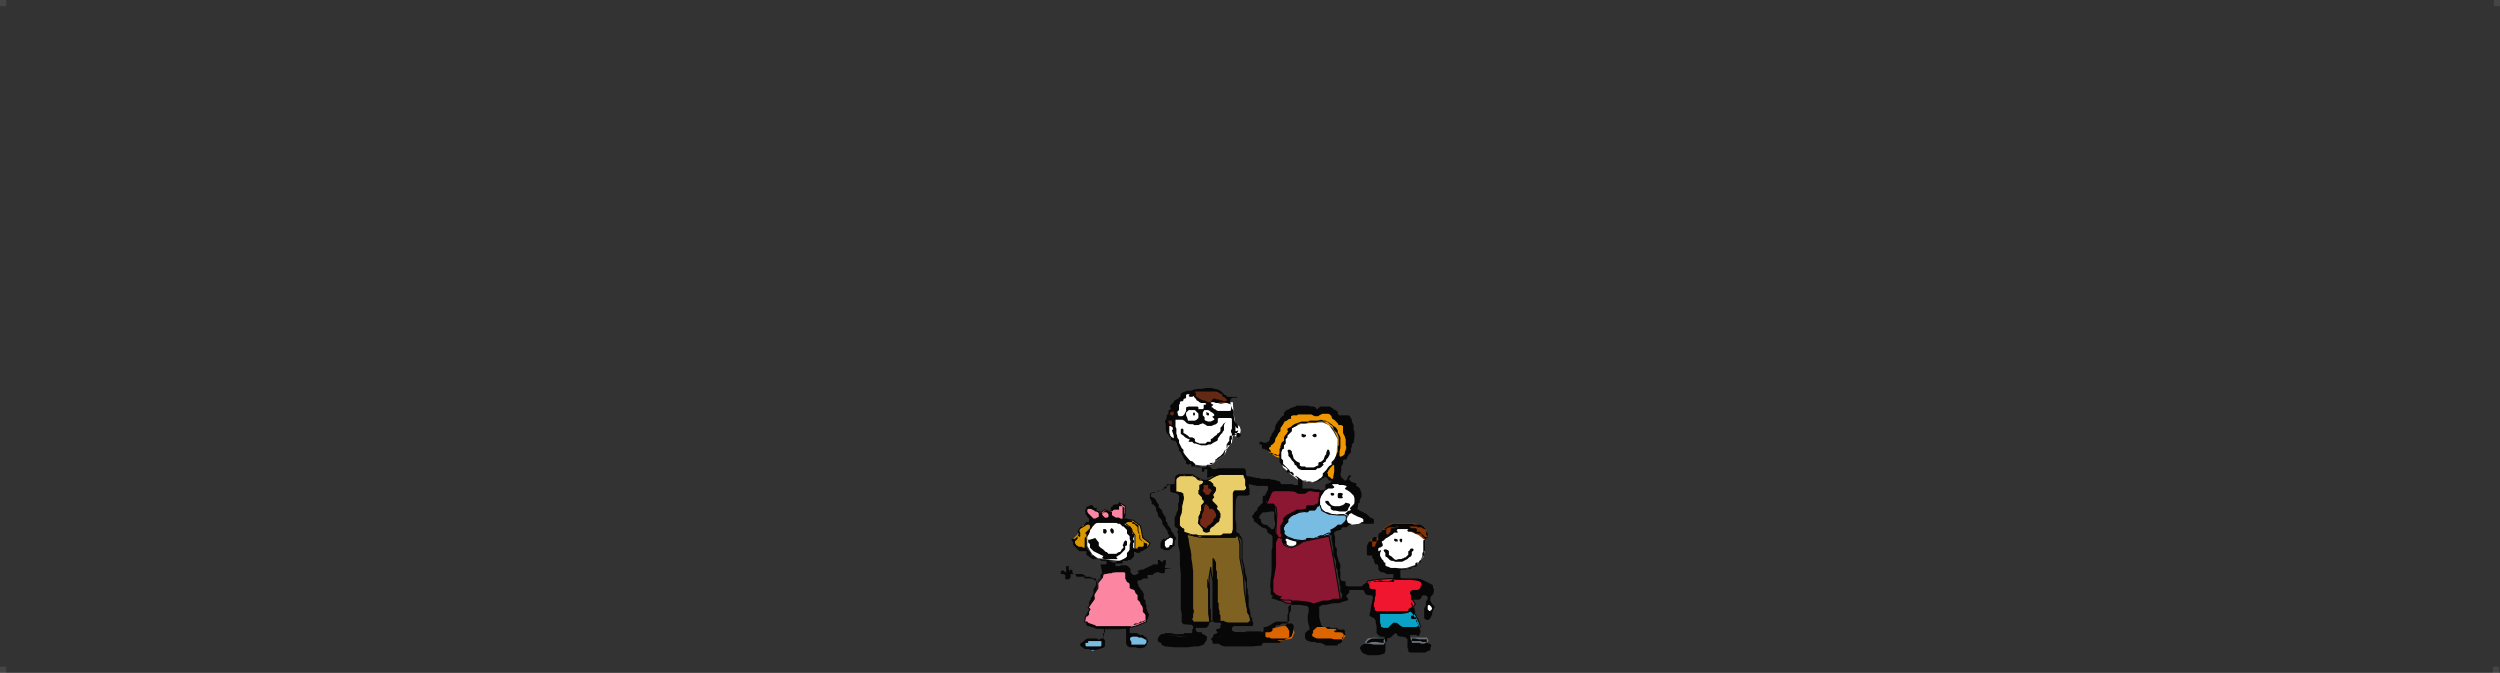 <?xml version="1.0" encoding="utf-8"?>
<!-- Generator: Adobe Illustrator 21.1.0, SVG Export Plug-In . SVG Version: 6.00 Build 0)  -->
<svg version="1.1" id="Layer_1" xmlns="http://www.w3.org/2000/svg" xmlns:xlink="http://www.w3.org/1999/xlink" x="0px" y="0px"
	 viewBox="0 0 283.5 76.3" style="enable-background:new 0 0 283.5 76.3;" xml:space="preserve">
<rect x="0" y="0" width="283.5" height="76.3" fill="#333333" stroke="none"/>
<style type="text/css">
	.st0{fill:#FFFFFF;}
	.st1{fill:#622914;}
	.st2{fill:#EE9700;}
	.st3{fill:#853303;}
	.st4{fill:#DA9800;}
	.st5{fill:#DA9800;stroke:#070707;stroke-width:0.117;}
	.st6{fill:#FC86A2;stroke:#070707;stroke-width:0.117;}
	.st7{fill:#78BCE4;}
	.st8{fill:#69737A;}
	.st9{fill:#DC6500;}
	.st10{fill:#070707;}
	.st11{fill:#78BCE4;stroke:#070707;stroke-width:0.117;}
	.st12{fill:#8C1732;stroke:#070707;stroke-width:0.117;}
	.st13{fill:#7F6222;stroke:#070707;stroke-width:0.117;}
	.st14{fill:#732916;stroke:#070707;stroke-width:0.117;}
	.st15{fill:#E9CD68;stroke:#070707;stroke-width:0.117;}
	.st16{fill:#0BA2C7;stroke:#070707;stroke-width:0.117;}
	.st17{fill:#F1162F;stroke:#070707;stroke-width:0.117;}
	.st18{opacity:9.000000e-02;fill:#FFFFFF;}
</style>
<g>
	<polygon class="st0" points="162.4,68.7 162,68.4 161.8,68.7 161.8,69.3 162,69.6 162.3,69.4 162.5,69.1 	"/>
	<path class="st0" d="M140.1,48l-0.2-1l-0.1-1.4l-1.1,0.1l-1.1-0.2l-0.5,0.2l-0.9-0.2l-0.7-0.4l-0.3-0.5l-0.4-0.2l-0.3,0.1l-0.4,0.3
		l-0.4,0.7l-0.2,0.7l-0.2,0.9l-0.2,0.6l-0.2,0.3l-0.3,0l-0.2,0.1l-0.1,0.7l0.3,0.6l0.4,0.3l0.3,0.2l0.4,0.7l0.2,0.4l0.4,0.7l0.6,0.5
		c0,0,0.7,0.5,0.7,0.5c0,0,0.7,0.1,0.7,0.1l0.4,0l0.7-0.1l0.6-0.5l0.9-0.7l0.3-0.7l0.5-0.6l0.1-0.8l0.4,0.1l0.4-0.2l0.1-0.5
		l-0.1-0.4L140.1,48z"/>
	<polygon class="st1" points="133,47.5 132.5,47.4 132.3,47.9 132.4,48.1 132.7,48.3 133,48.3 133.1,47.9 	"/>
	<polygon class="st1" points="133.1,46.5 132.8,46.6 132.6,46.9 132.8,47.3 133.1,47.3 133.3,46.8 	"/>
	<polygon class="st1" points="139.5,45.6 138.4,45.8 137.5,45.5 137.2,45.8 136.6,45.7 135.5,45.1 135.3,44.8 135.4,44.3 
		137.1,44.1 138,44.2 138.4,44.4 138.7,44.8 139,45.1 	"/>
	<polygon class="st0" points="153.5,58 154.5,58.6 154.9,59 154.8,59.3 153.3,59.5 152.6,59.2 152.7,58.6 153,58.1 	"/>
	<polygon class="st0" points="152.9,55.3 152.3,54.7 151.4,54.8 150.6,55.1 149.9,55.9 149.6,56.8 149.7,57.6 150.1,58.1 
		150.7,58.4 151.7,58.4 152.6,58.5 153.4,57.9 153.5,57.4 153.8,56.4 153.6,55.7 153.2,55.3 	"/>
	<polygon class="st0" points="149.5,47.9 148.3,48 147.4,48.1 146.4,48.6 146.2,49 145.8,49.6 145.4,50.7 145.1,51.8 145.3,52.4 
		145.5,53 146.4,53.8 147.2,54.4 147.9,54.6 148.8,54.7 149.8,54.3 150.3,53.5 151.1,52.7 151.7,51.3 151.7,49.8 151.2,48.9 
		150.7,48.2 150,47.9 	"/>
	<polygon class="st0" points="132.8,60.8 132.1,61.1 131.9,61.4 131.8,61.8 132,62.1 132.4,62.3 132.9,61.9 133,61.5 133.2,61.1 
		133,60.8 	"/>
	<polygon class="st0" points="146.3,60.9 145.6,60.9 145.7,61.5 145.9,62 146.6,62.1 147.2,61.7 147.3,61.4 	"/>
	<path class="st0" d="M160.4,60.4l-0.5-0.3l-0.5-0.2l-0.8-0.1L158,60l-0.3,0.4l-0.7,0.4l-0.7,0.3l-0.1,0.7l-0.4,0.5l0.2,0.5l0.4,0.6
		l0.4,0.5l0.1,0.3l0.7,0.3l1,0l0.9-0.1l0.9-0.3l0.4-0.2l0.2-0.3c0,0,0.4-0.4,0.4-0.4c0,0,0.2-0.9,0.2-1c0,0,0-1,0-1l-0.5-0.5
		l-0.3-0.2L160.4,60.4z"/>
	<path class="st0" d="M126.4,59H125l-0.6,0.1l-0.5,0.5l-0.3,0.5l-0.3,0.8l0,1l0.4,0.7l0.2,0.3l0.6,0.4l0.9,0.1l0.6,0.1l0.9,0.1
		l0.5-0.2l0.6-0.2l0.4-0.4l0.1-0.4c0,0,0.3-0.1,0.2-0.3c0-0.1,0-1.3,0-1.3l0-0.4l-0.3-0.6l-0.5-0.4l-0.5-0.4l-0.5-0.1L126.4,59z"/>
	<polygon class="st2" points="149.1,46.9 148.1,46.8 146.7,47 146.1,47.3 146.1,47.6 145.7,47.8 145.1,48.7 144.5,50.1 144.1,50.5 
		143.5,50.7 143.8,51.2 144.7,51.8 145,51.9 145.5,50.4 145.9,49.4 146.3,48.7 146.9,48.2 147.9,48 149.3,47.9 150.1,47.8 
		151.1,48.5 151.5,49.2 151.7,49.7 151.5,52.1 151,52.8 150.3,53.6 150.4,54.1 151.2,54.5 151.4,53.4 151.7,52.2 152.5,51.5 
		152.7,50.5 152.5,48.7 152.1,48 151.6,47.7 150.8,46.9 149.9,46.9 149.5,47.1 	"/>
	<polygon class="st3" points="155.7,61 156.4,61 156.3,61.7 155.9,62.2 155.5,62.2 155.4,61.2 	"/>
	<polygon class="st3" points="156.8,60 157.6,59.4 158,59.3 158.6,59.3 159,59.3 160.3,59.3 160.9,59.5 161.7,59.9 161.9,60.8 
		161.5,61.2 160.9,60.7 160.2,60.4 159.6,60 159.3,59.9 158.8,59.8 158.2,59.9 157.7,60.4 157,60.8 156.8,60.5 	"/>
	<polygon class="st4" points="123.7,59.2 123.2,59.3 122.5,59.9 122.2,60.6 121.7,61.1 121.9,61.7 122.3,62.1 123.1,62.2 
		123.2,61.1 123.5,60.4 123.8,59.8 124.1,59.5 123.9,59.2 	"/>
	<polygon class="st5" points="127.8,58.9 128.5,59 129.3,59.6 129.4,60 129.6,61 130.4,61.6 130.2,62 129.6,62.3 129,62.4 
		128.7,62.3 128.7,61.9 128.7,60.7 128.4,60.3 128.2,59.8 127.5,59.3 	"/>
	<polygon class="st6" points="123.6,57.6 124.5,58 124.9,58.1 125.3,57.8 125.8,58 126.2,57.8 126.8,57.3 127.1,57.1 127.6,57.4 
		127.6,58.4 127.3,58.9 125.9,58.7 124.2,59.1 123.5,58.6 123.1,57.9 123.3,57.6 	"/>
	<polygon class="st7" points="128.8,72.1 128.1,72.1 128,72.7 128.1,73.2 128.3,73.2 129,73.3 129.5,73.5 130.1,73 130.1,72.6 
		129.6,72.3 129.2,72.2 	"/>
	<polygon class="st7" points="125,72.6 124.2,72.5 123.4,72.5 123,72.8 122.9,73.1 123.2,73.5 123.9,73.8 124.4,73.6 125,73.3 
		125.1,72.9 	"/>
	<polygon class="st8" points="157,72.4 155.8,72.3 155.1,72.4 154.8,72.8 154.9,73.2 155.4,73.4 156.3,73.3 156.9,73.2 157.1,72.9 	
		"/>
	<polygon class="st8" points="160,72.3 161.2,72.3 161.8,72.3 162,72.6 161.8,73 161,73 159.9,72.9 	"/>
	<polygon class="st9" points="146.3,71 145.4,71 144.6,71.2 143.7,71.5 143.3,71.8 143.2,72.4 143.6,72.5 144.7,72.7 145.6,72.6 
		146.5,72.4 146.8,71.7 146.5,71.1 	"/>
	<polygon class="st9" points="149.4,71.1 148.9,71.5 148.7,71.8 148.6,72.1 149,72.4 149.8,72.5 151,72.7 152.2,72.6 152.6,72.1 
		152.2,71.8 151.7,71.5 151.3,71.3 150.5,71.3 150.4,71.1 	"/>
	<polygon class="st10" points="142.9,71.9 142.3,71.7 140.7,71.7 139.1,71.6 138.9,72 138.4,72.1 138.2,72.4 138.3,73.1 138.8,73.3 
		140.3,73.3 142,73.3 143.1,73.2 143.3,72.5 143.1,72.2 	"/>
	<polygon class="st10" points="135.9,71.7 135.6,71.8 135.5,72 135,72 134.4,72.2 133.8,72.2 133.2,72.1 132.5,72.1 132.1,72.2 
		131.7,72.5 131.7,72.8 131.7,73.1 132.1,73.3 133.2,73.4 134.7,73.4 135.4,73.3 135.9,73.3 136.5,73.1 136.8,72.6 136.9,72.2 
		136.5,72 	"/>
	<polyline class="st11" points="149.6,57.3 149.2,57.3 149,57.6 148.2,57.9 147.3,57.9 145.9,58.7 145.7,59.3 145.4,59.7 
		145.6,60.5 145.8,60.8 146.8,61.2 147.7,61.3 149.5,61 150.9,60.6 151.5,60 152,59.7 152.6,59.3 152.7,58.6 152.5,58.4 151.7,58.4 
		150.7,58.3 149.9,57.9 149.7,57.3 	"/>
	<path class="st12" d="M144.7,55.5l1.3,0.1l0.9,0.1l0.7,0.2l0.5-0.3l0.5-0.1l1.1,0.2l-0.1,0.9l-0.1,0.8l-0.3,0l-0.7,0.3l-0.5,0.3
		l-0.7,0.1l-1,0.4l-0.6,0.5l-0.1,0.4l-0.3,0.5l0.2,0.8l-0.1,0.5l0.2,0.6L146,62l0.5,0.1l0.7-0.3l0.6-0.4l2.9-0.6l0.2,0.9l0.5,2.7
		l0.4,2.4l0.1,0.6L152,68l-0.5,0.3l-0.8,0.1l-1.6,0.2l-1.3-0.1l-1.9-0.1L145,68l-0.6-0.6l-0.3-0.9l0.4-3.7l0.2-1.8l0-1l0.1-1.7
		l-0.1-0.8l-0.1,0l-1.1-0.1l0.4-0.9c0,0,0.3-0.7,0.3-0.7C144.1,55.7,144.7,55.5,144.7,55.5z"/>
	<polygon class="st13" points="134.1,60.4 135.2,60.7 136.1,60.9 137.4,60.9 138.6,60.8 139.5,60.7 139.9,60.5 140.4,60.8 
		140.6,61.7 140.6,63.3 141,65.4 141.1,67 141.3,68.3 141.5,69.3 141.8,70.1 141.8,70.4 141.5,70.7 138.7,70.7 138.1,70.4 
		138.1,69.7 137.9,68.9 137.8,67.6 137.7,66.2 137.4,65.3 137.3,64.3 137.1,65.5 137.1,66.4 137.1,67.7 137.2,69.8 137.2,70.5 
		136.9,70.8 135.6,70.9 134.5,70.7 134.4,70.2 134.4,68.6 134.3,64.3 134.1,62.2 134,61.1 134,60.4 	"/>
	<polygon class="st14" points="136.7,54.7 137.2,55 137.6,55.6 137.2,56.6 137.1,56.9 137.7,57.4 138.2,58.4 137.9,59.1 136.9,60.1 
		136.1,59.6 135.9,59 136.7,56.9 136.6,56.3 136.1,55.8 136.5,54.6 	"/>
	<polygon class="st15" points="135.2,53.8 133.7,53.8 133.3,54.2 133.3,55.1 133.3,55.8 133.6,55.8 134,56 134.2,56.4 134.1,57 
		134,57.4 134,57.8 133.8,58.5 133.6,59.5 134.1,60.1 134.1,60.5 135.1,60.7 136,60.9 137.6,60.9 139,60.8 139.6,60.6 139.9,60.4 
		139.9,59.5 140.1,56.2 140.3,56.1 141,56 141.5,56 141.6,55.6 141.5,54.9 141.4,54.1 141.2,53.8 138.3,53.8 138,53.9 137.6,54.1 
		137.1,54.4 136.9,54.5 136.9,54.7 137.4,55.3 137.7,55.8 137.1,56.6 137.3,56.9 137.8,57.8 138.2,58.4 137.8,59.2 137,60.1 
		136.4,59.9 135.9,59.3 136.3,58.1 136.6,57.2 136.8,56.6 136.1,55.8 136.5,54.6 136.3,54.4 135.5,54 	"/>
	<polygon class="st6" points="126.6,64.8 126,64.9 125.5,65 125.1,65.1 125,65.5 124.5,66.1 124.5,66.7 124,67.5 124.1,67.9 
		123.4,68.9 123.6,69.1 123.1,69.9 123,70.5 124.4,71.2 125.5,71.3 126.8,71.3 127.9,71.2 128.8,71 130,70.5 130.1,69.9 129.8,69.4 
		129.7,68.8 129.3,68.1 129.2,67.4 128.8,66.8 128.6,66.3 128.2,65.8 128,65.4 127.9,64.9 127.6,64.8 127.2,64.8 	"/>
	<polygon class="st16" points="157.4,69.5 159,69.5 159.7,69.4 160,69.2 160.5,69.7 160.9,70.5 161.1,71.1 160,71.3 159,71.2 
		158.4,70.7 157.8,71.3 156.9,71.4 156.3,71.1 156.2,69.5 	"/>
	<polygon class="st17" points="160.8,65.8 160,65.7 158.4,65.7 157.8,65.6 156.3,65.7 155.6,65.8 155.1,65.9 154.9,66.2 155,66.7 
		155.4,66.9 155.8,67 155.9,67.4 155.5,69 155.7,69.4 156,69.5 156.7,69.5 158.7,69.5 159.4,69.5 159.9,69.3 160.2,68.9 160.5,68.5 
		160.1,67.9 160.1,67.4 160.1,67.2 160.4,67 161,67 161.2,66.6 161.3,66.4 161.2,66 	"/>
	<g>
		<g>
			<path class="st10" d="M152.6,71.9l-0.1-0.1v-0.1l0-0.1l0-0.1l-0.1-0.1l-0.1,0l-0.2,0l-0.1,0l-0.1,0l-0.1,0l-0.2-0.2l-0.2,0
				l-0.2,0l-0.1,0h-0.1l-0.1,0h-0.1c0,0,0,0,0-0.1c0-0.1-0.1,0-0.1,0l-0.2,0l-0.2,0h-0.2l-0.2-0.1l-0.1-0.2l-0.1-0.4l-0.1-0.4l0-0.4
				l0-0.3V69l0-0.2l0.2-0.1l0.2-0.1h0.1l0.2,0l0.5-0.1l0.2-0.1l0.3,0l0.5,0l0.3-0.1l0.3-0.1l0.4-0.1l0.1-0.1l-0.1-0.2l-0.1-0.1
				l0-0.2l0.1-0.1v-0.1l-0.1-0.1l-0.1-0.1l0-0.2c0,0,0-0.1,0-0.2c0,0,0-0.1,0-0.1l0-0.3l0-0.3l-0.1-0.1l-0.1,0l-0.1,0l-0.1,0
				l-0.1-0.1l-0.1-0.1l0-0.1v-0.2l0-0.3l0-0.2c0,0,0,0,0-0.1c0-0.1-0.1-0.1-0.1-0.1l0.1-0.2v-0.3l0-0.2l-0.1-0.2l-0.1-0.2l-0.1-0.4
				l-0.1-0.3l0-0.3l0-0.4l-0.1-0.1l-0.1-0.2l0-0.2l0-0.7l0-0.1l-0.1-0.3l0-0.2l0.1-0.1l0.2-0.1l0.3-0.1l0.2,0l0-0.1v-0.1l0.1-0.1
				l0.1,0h0.2l0.2,0l0.1-0.1l0.1-0.1l0.2-0.1l0.2-0.1h0.2l0.1,0l0.2,0h0.2l0.3,0l0.3,0l0.5,0l0.3,0l0.1,0h0.1c0,0,0.1,0,0.1,0
				c0.1,0,0.1-0.1,0.1-0.1l0-0.1v-0.2V59c0,0,0-0.1-0.1-0.2c-0.1-0.1-0.1,0-0.1,0l-0.2-0.1l-0.1-0.1l-0.1-0.1l-0.1-0.1l-0.1-0.1
				l-0.2-0.1l-0.2-0.1l-0.2-0.1l-0.2-0.1l-0.3-0.2l0.1-0.2l0-0.2v-0.2l0.2-0.1l0-0.3l0.1-0.2l0.1-0.2v-0.4c0,0-0.1-0.2-0.1-0.2
				c0-0.1-0.1-0.3-0.1-0.3l-0.2-0.2l-0.2-0.1l0-0.1l0-0.1l0-0.1l-0.4-0.1l-0.2-0.1l-0.2-0.2v-0.2l0.1-0.1l0.1-0.1l0-0.1l-0.1,0h-0.1
				l-0.1,0.1l-0.1,0.2l0,0.1l-0.1,0.1l-0.1,0.1l-0.1,0l-0.1-0.1l-0.1-0.1l-0.1-0.1l-0.1-0.1l-0.1-0.3l0.1-0.5l0-0.4l0.2-0.3l0-0.2
				l0-0.2l0.1-0.1l0.1,0h0.1l0.1,0l0.1-0.3l0.2-0.3l0.2-0.2l0-0.1l0-0.3l0.1-0.3l0-0.2l0.1-0.1l0.1-0.1l0.1-0.6l0-0.3l0-0.3l0-0.1
				l-0.1-0.1l0-0.2v-0.2v-0.2l-0.1-0.2l-0.1-0.2l0-0.2l-0.1-0.2l-0.1-0.1l0-0.1l-0.1-0.1h-0.1H152l-0.2,0l0-0.1l-0.1-0.1v-0.1l0-0.1
				l-0.1-0.1l-0.2-0.1l-0.3-0.2l-0.3-0.2l-0.1,0l-0.5,0l-0.3,0h-0.2l-0.1,0.1l-0.1,0.1l-0.1,0.1l-0.2-0.1l0-0.1l-0.3-0.1h-0.2
				l-0.4-0.1l-0.4,0l-0.4,0l-0.5,0l-0.1,0.1l-0.3,0.1l-0.3,0.1l-0.1,0.1l-0.3,0.1l-0.1,0.1l-0.1,0.1c0,0-0.1,0.1-0.1,0.1
				s0,0.1,0,0.1v0.2l-0.2,0.1l-0.2,0.2l-0.1,0.2l-0.2,0.2l-0.1,0.2l-0.1,0.1l-0.1,0.3l0,0.2l-0.1,0.2l-0.1,0.2l-0.1,0.1l-0.1,0.1
				v0.1l0,0.1l-0.1,0.1l-0.1,0.1l0,0.2v0.1l-0.1,0.1l-0.1,0.1l-0.2,0.1l-0.3,0l-0.2-0.1l-0.1,0l-0.1,0l-0.1,0.1l0,0.1l0.1,0.1l0.1,0
				l0.1,0.1l0,0.1v0.1v0.1l0.1,0.1h0.1l0.1,0l0.1,0.1c0,0,0,0,0.1,0c0.1,0,0.1,0.1,0.1,0.1l0.1,0.1c0,0,0,0,0.1,0
				c0.1,0.1,0.2,0.1,0.2,0.1l0.2,0.1l0.2,0.1l0.2,0l0.1,0.1l0.2,0.1l0.1,0.1l0,0.1v0.1l0,0.3l0,0.1l0.1,0.1l0.1,0.2l0.2,0.1l0.1,0.1
				l0.2,0.1l0.1,0.1l0.1,0.1l0,0.1l-0.1,0.1v0.1l0.1,0.1l0.2,0l0.2,0.1l0.1,0.1l0.1,0.1l0.1,0l0.1,0.1l0.2,0.1l0.1,0.1l0.1,0.2v0.1
				l0,0.2l0,0.2l0,0.1l-0.1,0l-0.1,0l-0.1,0l-0.2,0l-0.1-0.1h-0.2l-0.4,0l-0.4,0h-0.3l-0.1-0.1l0-0.1l-0.1-0.1l-0.3-0.1l-0.3-0.1
				l-0.3,0l-0.2-0.1l-0.4,0c0,0-0.1,0-0.2,0c-0.1,0-0.2,0-0.2,0s-0.3,0-0.4-0.1c-0.1,0-0.3,0-0.3,0l-0.4-0.1l-0.5-0.1l-0.2,0
				l-0.1-0.1l0-0.3v-0.2l-0.1-0.2l-0.1-0.1l0,0l-0.2,0h-0.4l-0.3,0h-0.5h-0.3l-0.7,0l-0.6,0l-0.2,0.1l-0.3,0l-0.1,0l-0.1-0.1
				l-0.1-0.1l-0.2-0.1l-0.3-0.1l0.1-0.1l0.2,0l0.2,0l0.2-0.1l0-0.1c0,0,0.1-0.1,0.1-0.1c0,0,0.1,0,0.1,0c0,0,0.1,0,0.1,0l0.1-0.1
				l-0.1-0.1v-0.1l0.1,0l0.2-0.2l0.3-0.2l0.1-0.1l0.2-0.2l0.1-0.2l0-0.1h0.1h0.1l0.1-0.1l0-0.1l0-0.2v-0.2l0-0.1l0.2-0.3l0.1-0.1
				v-0.2v0c0,0,0-0.3,0.1-0.4h0.2l0.2,0l0.1,0l0.2-0.2l0.2-0.3l0-0.3l0-0.3l-0.1-0.2l-0.2-0.2l-0.1-0.2l-0.1-0.6l0-0.3l0-0.2
				l-0.2-0.3l-0.1-0.3l-0.1-0.4l0-0.2l0.1-0.2l0.2-0.1l0.2,0l0.2,0c0,0,0.1,0,0.1,0c0,0,0-0.1,0-0.1l-0.1,0l-0.1,0l-0.2,0l-0.1,0
				c0,0-0.1,0-0.1,0c0,0-0.1,0-0.2,0c0,0-0.2,0-0.2,0h-0.1l-0.1-0.1l-0.1-0.1l0,0h-0.1l-0.1,0l-0.1,0L139,45V45l0-0.1l0,0l-0.2-0.2
				l-0.3-0.3l-0.3-0.2l-0.4-0.1l-0.4-0.1l-0.3,0h-0.4l-0.4,0.1l-0.5,0l-0.5,0.1l-0.2,0.1l-0.2,0l-0.2,0l-0.3,0.1l-0.3,0.1l-0.1,0.1
				l-0.2,0.1H134l-0.1,0l0,0.1l0,0.1l-0.1,0.1l-0.2,0.2l-0.2,0.1l-0.2,0.1l-0.1,0.2l-0.1,0.1l-0.2,0.2l-0.1,0.1v0.1l0,0.1l0.1,0.1
				l-0.1,0.1l-0.1,0.1c0,0-0.1,0-0.1,0.1c0,0,0,0.2,0,0.2c0,0,0,0.1,0,0.1l0,0.1l-0.1,0l-0.1,0.1l0,0.1l0,0.1l0,0.1l0,0l-0.1,0.2
				l-0.1,0.2v0.1l0.1,0.1l0,0.1v0.2l0,0.3l0,0.1c0,0,0,0.1,0,0.1c0,0,0.1,0.2,0.1,0.2l0,0.1l0.2,0.2l0.1,0.2l0.1,0.1l0.1,0l0,0
				l0,0.2l0,0.1l0.1,0l0.3,0.1l0.1,0l0.1,0.2l0.1,0.2l0.1,0.3l0.1,0.1l0,0.1l0,0.2l0.2,0.2l0.1,0.2l0.1,0.2l0.1,0.2l0.1,0.2l0.1,0.1
				l0.1,0.1l0,0.1l0,0v0.2l0.3,0.1l0.1-0.1l0.1,0l0.1,0.1l0,0.1l0,0.1l0,0l0.2,0l0,0l0.1,0l0.1,0l0.3,0l0.1,0l0.2,0l0.1,0.1l0.1,0.1
				c0,0,0,0,0,0c0,0,0,0.1,0,0.1l0,0.1v0.2h0.1l0.1,0l0.1-0.2l0-0.1l0.1,0l0.1,0l0.1,0l0,0.2V54l0,0.2l0,0.2l-0.2,0h-0.2l-0.2,0
				l-0.1,0l-0.1,0l-0.1-0.1l-0.1-0.1l-0.1,0c0,0-0.1-0.1-0.2-0.1l-0.1-0.1l-0.1-0.1l-0.2,0l-0.3-0.1l-0.3,0l-0.3,0.1l-0.4-0.1h-0.2
				l-0.3,0.1l-0.1,0.1l0,0.1l0,0.1l0,0.1l-0.1,0.3l0,0.2l0,0.1l-0.1,0l-0.2,0h-0.2l-0.2,0.1l-0.3,0.2l-0.2,0l0,0.2l0,0.1l-0.1,0
				l-0.2,0.1l-0.2,0l-0.1,0.1l-0.2,0.1l-0.4,0l-0.3,0.1l-0.1,0.1v0.2l0,0.3l0.1,0.2l0.1,0.2l0,0.2l0,0.1l0,0l0.1,0h0.1l0.3,0.4
				l0,0.3l0.2,0.3l0,0.3l0.3,0.3l0.2,0.3v0.3l0.3,0.4l0.2,0.3l0.1,0.1l0,0.1v0.1l0.1,0.2l0.1,0.1l0,0.1l-0.1,0.1l-0.2,0.1l-0.3,0.1
				l-0.2,0.1l-0.1,0.2l-0.1,0.2v0.3l0,0.2l0.1,0.1l0.2,0.1l0.2,0.1l0.2,0l0.2,0l0.2-0.1l0.2-0.2L133,62l0.2-0.1l0-0.2l0-0.3l0.1-0.2
				l0.1-0.2l-0.1-0.1l-0.2-0.3l-0.1-0.2l-0.1-0.1l-0.1-0.1l0-0.2V60l-0.3-0.4l-0.1-0.1l0-0.2l-0.1-0.1l-0.1-0.1l0-0.2v-0.2l-0.2-0.3
				l-0.2-0.3l0-0.2l-0.1-0.1l-0.1-0.1l-0.2-0.2l0-0.2v-0.1l-0.1-0.1l-0.2-0.3l0-0.1l-0.2-0.2l0,0l-0.2-0.1l-0.2-0.1l0-0.2l0.1-0.2
				l0,0l0.2,0l0.3-0.1l0.2-0.1l0.1-0.1l0.1,0c0,0,0,0,0.1,0c0.1,0,0.2-0.1,0.2-0.1l0.1-0.1l0.2,0l0.1,0l0.1-0.1l0-0.1l0-0.2l0.1-0.1
				l0.1,0l0.2,0h0l0,0.2l0,0.1v0.2l0,0.2l0,0.1l0.1,0.1l0.1,0l0.2,0.1h0.2l0.2,0.1l0.1,0.1l0.1,0.1v0.1l0,0.3l0,0.3l-0.1,0.2l0,0.2
				v0.3l0,0.2l-0.1,0.2l-0.1,0.2l0,0.1l-0.1,0.2l-0.1,0.2l0,0.1l0,0.2v0.1v0.1l0,0.1l0,0.1l0,0.1v0l0,0.1l0.1,0.2l0.2,0.1l0.1,0.1
				l0,0.1l-0.1,0.2l0,0.1l0.1,0.1v0.1l0,0.1v0.2l0,0.2l0,0.3l0,0.2v0.2l0.1,0.4l0.1,0.5v0.4l0,0.4l0,0.5l0.1,1.1l0,0.9l0,0.8l0,1
				l0,0.6l0,0.7l0.1,0.5l0,0.3l0,0.2l0,0.4l0.1,0.2c0,0,0.1,0,0.1,0.1c0,0,0.1,0,0.1,0h0.1l0.2,0h0.1l0.1,0h0.1c0,0,0,0,0.1,0
				c0,0,0,0,0,0l0.1,0l0.1,0.1l0.1,0.1v0.3l-0.1,0.1v0.1l0,0.2l0,0l-0.1,0.1l-0.2,0H135l-0.3,0h-0.2l-0.2,0l-0.1,0.1
				c0,0-0.1,0-0.1,0c0,0-0.1,0-0.2,0c0,0-0.2,0-0.2,0l-0.5,0l-0.4-0.1l-0.4,0l-0.1,0c0,0-0.1,0-0.1,0c0,0-0.1,0-0.1,0l-0.1,0.1
				l-0.2,0l-0.1,0l-0.1,0.1l-0.1,0.1l-0.1,0.1l-0.1,0.2l0,0.1l0,0.2l0.1,0.1l0.2,0.1l0.1,0l0.1,0.1l0.1,0l0.1,0l0.4,0l0.4,0l0.4,0
				l0.3,0l0.4,0h0.3l0.3,0l0.2,0h0.1h0.3c0,0,0,0,0.1,0c0.1,0,0.3-0.1,0.3-0.1h0.3l0.3,0l0.2-0.1l0.1-0.1l0.1,0l0.1,0l0-0.1V73
				l0-0.1l0-0.1l0.1-0.1l0.1-0.1l0-0.2l0-0.1l-0.1-0.2l-0.1-0.1l-0.2-0.1l0,0l-0.1,0l0-0.1l0-0.1v0l-0.3,0l-0.2,0l-0.1-0.1l-0.1-0.1
				l0-0.1l0-0.2l0.1,0l0.1,0l0.1,0h0.2h0.2l0.2,0h0.1l0.2,0l0.1-0.1l0.1-0.1l0.1-0.2c0,0,0-0.6,0-0.6c0,0-0.1-0.6-0.1-0.6l0-1.6
				l0-0.3V67l0-0.2l-0.1-0.2l0-0.3l0-0.3l0-0.3l0,0l0-0.1l0.1,0.2l0,0.1l0.1,0.2l0,0.1l0.1,0.2v0.1c0,0,0,0.1,0,0.1c0,0,0,0.4,0,0.4
				l0,0.2l0,0.3l0,0.3l0,0.4l0,0.5l0,0.2l0.1,0.3v0.2v0.1l0,0.2v0.1l0,0.1c0,0,0,0,0,0.1c0,0.1,0,0.2,0,0.2l0,0.1l0.1,0.1l0.2,0.1
				l0.2,0.1l0.1,0l0.3,0l0.1,0l0.1,0l0.1,0.2l-0.1,0.1v0.1v0.2v0l-0.2,0.1l-0.1,0l-0.2,0.1l0,0.1l0.1,0.1l0,0l0.1,0.1l-0.1,0.1
				l-0.2,0.1l-0.1,0l-0.1,0.1l0,0.1l-0.1,0.2l-0.1,0.1c0,0,0,0-0.1,0c0,0,0.1,0.2,0.1,0.2l0.1,0.1c0,0,0,0,0,0c0,0,0,0.1,0,0.1l0,0
				c0,0,0,0.1,0,0.1c0,0,0,0,0,0s0,0.1,0.1,0.1c0.1,0,0.1,0,0.1,0s0.1,0,0.1,0c0,0,0.1,0,0.1,0s0,0,0.1,0c0,0,0,0,0,0l0.2,0h0.3
				l0.8,0l0.5,0l0.5,0l0.7,0l0.3,0l0.2,0h0.2h0.3l0.1-0.1l0.3,0l0.2,0c0,0,0.1,0,0.1,0c0,0,0.2,0,0.2,0l0.1,0l0.1,0l0.1,0h0.1l0.1,0
				l0.2,0c0,0,0.2,0,0.3,0c0,0,0.2,0,0.2,0l0.2,0l0.1,0l0.3,0l0.2,0l0.1,0c0,0,0,0,0.1,0c0,0,0.1,0,0.1-0.1s0-0.1,0-0.1l-0.1,0
				l-0.1,0l-0.1-0.1c0,0,0,0,0,0c0,0,0.3,0,0.3,0l0.2,0l0.2,0l0.2-0.1l0.2-0.1l0.2-0.2l0-0.2l0-0.3l0-0.2l-0.1-0.1l0-0.1l-0.1-0.1
				c0,0,0,0-0.1-0.1c0-0.1-0.1-0.1-0.1-0.1c0,0,0-0.1,0-0.1l0.1-0.1l0.1-0.1l0-0.1c0,0,0-0.3,0-0.4c0,0,0-0.3,0-0.3l0-0.2l0.1-0.2
				l0-0.1l0-0.4l0-0.2l0.1-0.1l0.1-0.1l0.1,0l0.1,0l0.3,0l0.3,0l0.2,0l0.2,0l0.5,0.1l0.2,0l0.1,0.1l0.1,0.1l0,0.2l0,0.3l-0.1,0.4
				l0,0.6l0.1,0.4l0.1,0.4l0,0.2l-0.2,0.1l-0.1,0.1l-0.1,0.1l-0.1,0.1v0.2l0,0.1l0,0.1l0,0.2l0.1,0.1l0.1,0.1l0.1,0.1l0.1,0l0.3,0.1
				l0.4,0l0.2,0.1l0.3,0l0.1,0l0.3,0.1l0.2,0.1l0.1,0.1h0.3l0.3,0l0.3,0c0,0,0.3,0,0.3,0c0,0,0.1,0,0.1,0c0.1,0,0.1,0,0.1,0v-0.1
				v-0.1l0.1,0h0.1l0.3-0.2l0-0.2v-0.2l0-0.1L152.6,71.9z M140.1,48.7l0-0.1l0-0.3l0.1,0.2l0.2,0.1l0,0.1l0,0.1l-0.2,0.1l-0.1,0
				V48.7z M140,49.2l0.1-0.1l0.2,0l0.2,0l0.2,0.1l0,0.2l-0.1,0.1l-0.1,0.1l-0.2,0l-0.1-0.1l0-0.1V49.2z M132.5,47.8l0-0.1l0.1,0
				l0.2,0l0.1,0.1c0,0,0,0.1,0,0.1c0,0,0,0.2,0,0.2l0,0.1l-0.1,0l-0.2-0.1l0-0.1C132.5,48,132.5,48,132.5,47.8
				C132.5,47.8,132.5,47.8,132.5,47.8z M133.1,49.7L133.1,49.7l-0.2-0.1l-0.2-0.2l0-0.1l-0.1-0.2l0-0.2v-0.2l0-0.2l0-0.2h0.1
				l0.2,0.1l0.1,0.1l0,0.2l-0.1,0.1l0.1,0.3l0.1,0.3L133.1,49.7z M133.1,46.9l0,0.1l-0.1,0.1c0,0,0,0-0.1,0c0,0-0.1,0-0.1,0
				l-0.1-0.1l0-0.2l0.1-0.1h0.2l0.1,0V46.9z M139.4,45.8h0.2v0.1V46l0,0.1l0,0.2l0,0.1l0,0.1l-0.1,0.1l-0.2,0h-0.2l-0.1,0
				c0,0-0.1,0-0.2,0c0,0-0.2,0-0.2,0s-0.2,0-0.3,0c-0.1,0-0.2,0-0.2,0l-0.2-0.1l-0.1-0.1l-0.1,0l-0.1-0.1l-0.1-0.1l-0.1,0v-0.1
				l0.1-0.1l0.1-0.1l-0.2-0.1l-0.1-0.1l-0.1-0.1l0.1,0l0.2,0l0.1,0l0.3,0.1l0.3,0l0-0.1h0.3c0,0,0.2,0,0.2,0c0,0,0.2,0,0.2,0
				L139.4,45.8z M137.7,47.5l0,0.1l-0.2,0.1l-0.2,0.1H137l-0.3-0.1l-0.1-0.1v-0.1l0-0.2l-0.2-0.2l0-0.2l0-0.1l0.1-0.2l0.1-0.1l0.2,0
				l0.2,0l0.2,0.1l0.1,0.1l0.2,0.1l0.2,0.2l0,0l0,0.1l-0.1,0.1l-0.1,0v0.1L137.7,47.5z M135.4,44.5L135.4,44.5l0.2-0.1h0.3l0.3,0
				l0.3,0l0.2,0l0.3,0h0.1l0.1,0l0.2,0l0.3,0h0.2l0.3,0.1l0.1,0.1l0.3,0.1l0,0.1l0,0.1l0.1,0.1l0.1,0l0.1,0.1l0.1,0.1l0.2,0.2l0,0
				l-0.3,0.1h-0.1c0,0-0.1,0-0.1,0c0,0-0.1-0.1-0.1-0.1l-0.2,0l-0.2-0.1l-0.1,0l-0.1,0l-0.2-0.1h-0.2l-0.1,0.1l-0.1,0.1l-0.1,0.2
				h-0.1h-0.2l-0.2-0.1l-0.2-0.1l-0.2,0l-0.2-0.1l-0.2-0.1l-0.3-0.2l-0.1-0.1l0-0.3V44.5z M133.5,46.7l0.1-0.1l0.1-0.1l0-0.3l0-0.2
				l0-0.1l0.1-0.1l0-0.2l0.1-0.1l0.2,0l0.1-0.1l0-0.1l0.1-0.1l0.1,0l0.1-0.1l0-0.2l0-0.1l0.1-0.1l0.1,0h0.1l0.1,0l-0.1,0.2l0.1,0.1
				l0.3,0l0.2-0.1l0.1,0.2l0.1,0.1l0.1,0.2l0.2,0.1l0.1,0.1l0.2,0.1l0.2,0l0.3,0l0,0l0.1,0.1l-0.1,0.1l-0.1,0h-0.1l0,0.2l0,0.2
				l-0.1,0.1l-0.3,0h-0.2l0-0.1l0-0.1l-0.1-0.1l-0.2,0l-0.3,0l-0.3,0l-0.2,0l-0.3,0.1l0,0.2v0.2l-0.1,0.2l-0.1,0.2l-0.1,0.1
				c0,0-0.1,0.1-0.2,0.1c0,0-0.1,0-0.1,0l-0.2,0l-0.1-0.1L133.5,46.7L133.5,46.7z M134.6,47.3L134.6,47.3l-0.1-0.2V47l0-0.1l0-0.1
				l0.2-0.2l0.1-0.1h0.3l0.3,0l0.1,0l0.1,0.1l0.2,0.2l0.1,0.1v0.1l0,0.1l0,0.1v0.2l-0.1,0.1l-0.1,0.1l-0.2,0.1c0,0-0.1,0-0.2,0
				c0,0-0.1,0-0.1,0l0,0l-0.1,0H135c0,0-0.1,0-0.2,0c0,0-0.1,0-0.1,0l0-0.1L134.6,47.3L134.6,47.3z M136.7,53l-0.2,0l-0.2,0l-0.4,0
				h-0.2l-0.2-0.1l0-0.2l0-0.1l-0.2-0.2l-0.1-0.1l-0.2,0l-0.1-0.1l-0.5-0.6l-0.2-0.3l0-0.3l-0.1-0.1l-0.1-0.1l-0.2-0.4l-0.1-0.2
				l0-0.3l-0.2-0.3c0,0,0-0.3-0.1-0.4c0-0.1,0-0.4,0-0.4v-0.2l-0.1-0.2l0-0.2l0-0.3l0-0.3l0.2,0h0.2l0.2,0l0.2,0l0.2,0.1l0.2,0.2
				l0.1,0.1l0.3,0.1l0.2,0h0.2l0.1,0.1l0.2,0c0,0,0.1,0,0.1,0c0,0,0.2,0,0.2,0l0.2-0.1l0.3-0.1l0.2,0.1l0.3,0.2h0.3l0.2,0l0.2-0.1
				l0.3-0.1l0.2-0.2v-0.1l0-0.2l0-0.1l0.1-0.1l0.4,0h0.4l0.4,0l0.2,0l0.1,0.1l0,0.2l0,0.3v0.3l0,0.3l-0.1,0.2l0,0.2l0.1,0.2l0,0.3
				l0,0.3l-0.1,0.1c0,0,0,0.2,0,0.2c0,0,0,0.2,0,0.2l-0.1,0.2l-0.1,0l-0.2,0l0,0.2L139,51l-0.1,0.2l0,0.2l-0.1,0.2l-0.4,0.3
				l-0.4,0.3l-0.3,0.2l-0.3,0.1l-0.1,0l-0.1,0l0,0.1l0.1,0l0.1,0.1l-0.1,0.1l-0.3,0l-0.2,0.1L136.7,53z M132.8,61L132.8,61l0.2,0.1
				l0,0c0,0,0,0,0,0.1c0,0,0,0.1,0,0.1c0,0,0,0,0,0.1c0,0,0,0,0,0s0,0,0,0c0,0,0,0,0,0l0,0.1c0,0,0,0.1,0,0.1c0,0,0,0.1,0,0.1l0,0.1
				l0,0l-0.1,0l-0.1,0l-0.1,0l-0.1,0.1l0,0.1l0,0c0,0-0.1,0-0.1,0.1c0,0-0.1,0-0.1,0l0,0l-0.1,0l-0.1,0c0,0,0-0.1,0-0.1
				c0,0,0,0-0.1-0.1c-0.1,0,0,0,0,0c0,0,0,0,0,0l0-0.1v-0.2l0-0.1l0-0.1l0.1-0.1l0,0c0,0,0.1,0,0.1-0.1c0,0,0.2-0.1,0.2-0.1l0,0
				c0,0,0.1,0,0.1-0.1c0,0,0.1,0,0.1,0S132.7,60.9,132.8,61C132.7,60.9,132.8,61,132.8,61z M152.4,59.2l-0.2,0.2l-0.1,0.1l-0.2,0
				h-0.1l-0.1,0l-0.2,0.2l-0.3,0.2L151,60l-0.2,0.1l0.1,0.1l0,0.2h-0.1l-0.2,0l-0.2,0.1l-0.2,0.1l-0.2,0.1h-0.3l-0.4,0.2l-0.3,0.1
				l-0.3,0.1c0,0-0.1,0-0.3,0.1c-0.2,0.1-0.2,0.1-0.2,0.1l-0.2,0l-0.2,0l-0.2,0l-0.2,0h-0.2l-0.3-0.1l-0.3-0.1c0,0-0.2-0.1-0.4-0.1
				c0,0-0.1,0-0.1,0c0,0-0.1-0.1-0.1-0.1c-0.1,0-0.1-0.1-0.1-0.1c0-0.1-0.1-0.1-0.1-0.1l-0.1-0.1l-0.1,0l0-0.1l0.1-0.2l0-0.1
				l-0.1-0.1l0-0.2c0,0,0-0.1,0-0.1s0.1-0.1,0.1-0.1l0-0.1l0.1-0.1l0.1-0.1l0.2-0.2l0-0.1v-0.2l0.1-0.1l0.2-0.2l0.3-0.2l0.1,0
				l0.2-0.1l0.3-0.2l0.1-0.1l0.2,0h0.2c0,0,0.2,0.1,0.3,0.1c0.1,0,0.1,0,0.1,0l0.1,0l0.1-0.1l0.1-0.1h0.1l0.2,0l0.3,0l0.1-0.1
				l0.1-0.1l0-0.1l0.1-0.1v-0.1l0.1-0.1h0.1l0.1,0.1l0,0.1l0.1,0.1l0.1,0.1l0.1,0.1l0.1,0.1l0.1,0.1l0.1,0.1l0.1,0l0.1,0l0.1,0
				l0.2,0.1l0.2,0.1l0.2,0l0.1,0l0.2,0h0.3h0.3l0.5,0l0.2,0.1l0,0.2l0,0.2L152.4,59.2z M145.9,61.4l-0.1-0.1l0-0.2h0.2l0.2,0.1
				l0.3,0.1l0.4,0.1h0.1l0,0.3l-0.1,0.1l-0.2,0.1h-0.3l-0.2,0l-0.2-0.1l-0.1-0.1v-0.1L145.9,61.4z M146.2,60.8
				C146.2,60.8,146.3,60.8,146.2,60.8C146.2,60.8,146.2,60.8,146.2,60.8z M151.2,54l0,0.2l-0.1,0.1H151l-0.1-0.1l-0.1-0.1l-0.2-0.1
				l0-0.2l-0.1-0.2l0.1-0.1l0-0.1l0.1-0.1l0.1-0.2l0.2-0.2l0.2-0.2l0.1,0.1l0,0.2l0,0.2v0.1l0,0.2L151.2,54z M150.7,54.5l0.2,0
				l0.1,0l0,0.1l-0.1,0.1l-0.2,0.1l-0.3,0.1l-0.1,0.1v0.2l0,0.2l-0.1,0.1l-0.2,0.1l-0.2,0l-0.1,0l-0.1-0.1l-0.2,0l-0.3,0l-0.3-0.1
				h-0.3h-0.1l-0.1,0l-0.1,0l-0.1,0h-0.1h-0.2l-0.1,0l0-0.2v-0.2l0-0.2v-0.1l0-0.1l0.1,0h0.2h0.1h0.1l0.2,0l0.2,0l0.3,0.1l0.2,0
				l0.1,0l0.2-0.1l0.2-0.1l0.2-0.1l0.1-0.1l0.2-0.1l0.1-0.1l0.1,0l0.2,0.1L150.7,54.5z M153.6,58.4l0.2,0.1l0.2,0.1l0.3,0.1l0.2,0.1
				l0.1,0.1l0,0.1l0,0.2l-0.2,0l-0.1,0.1l-0.2,0.1l-0.3,0h-0.2h-0.2h-0.3l-0.2-0.1l-0.1-0.1l0-0.1l-0.1-0.2l0.1-0.1l0.1-0.3l0.1-0.2
				l0.2-0.1l0.1,0l0.1,0.1L153.6,58.4z M151.8,55l0.2,0l0.3,0l0.4,0.1l0,0.1l-0.1,0.1l-0.1,0.1l0.1,0.1l0.2,0.1l0.3,0.2l0.2,0.2
				l0.2,0.2l0.1,0.3l0,0.3l0,0.3l-0.1,0.1l-0.1,0.1l-0.1,0.1l-0.2,0.2l0,0.1l0.1,0.1l-0.1,0.1l-0.1,0l-0.2,0.1l-0.2,0.2l-0.2,0.2
				l-0.2,0l-0.3,0l-0.3-0.1l-0.4,0l-0.4,0l-0.4-0.1l-0.2-0.1l-0.2-0.2l-0.1-0.1l-0.1-0.2l0-0.2l-0.1-0.1l0-0.2v-0.5l0.1-0.3L150,56
				l0.2-0.3l0.1-0.1l0.2-0.1l0.1-0.1l0.2,0l0.3,0l0.2-0.1l0-0.1l-0.1-0.1c0,0-0.1-0.1-0.1-0.1c-0.1,0,0-0.1,0-0.1l0.1,0h0.2h0.2
				H151.8z M145.3,50.3c0,0.1-0.1,0.3-0.1,0.3l0,0.2l-0.1,0.1l0,0.1l0,0.2l0,0.2l-0.1,0.2l-0.1,0.1l-0.1,0l-0.2-0.1l-0.2-0.1l-0.1,0
				h-0.1l-0.1-0.1l0-0.1l0-0.1v-0.1L144,51l-0.1-0.1l0-0.1l0.1-0.1l0.1,0l0-0.2l0.2-0.1l0.1-0.1l0.1-0.1l0.1-0.2v-0.2l0-0.1l0.2-0.2
				l0.1-0.2l0.1-0.2l0.1-0.1l0.1-0.1l0-0.1v-0.3l0.1-0.1l0.2-0.3l0.1-0.3l0.3-0.1l0.1-0.1l0.2-0.1l0.1,0l0.1,0v-0.1l0-0.1v-0.1
				l0.2-0.1l0.2,0l0.3,0l0.1-0.1l0.2,0l0.3,0l0.4,0l0.4,0l0.2,0l0.2,0.1l0.2,0.1h0.2l0.2,0l0.1-0.1l0.2-0.1l0.2-0.1l0.3,0h0.3
				l0.2,0.1l0.1,0.1l0.1,0.1l0,0.1l0.1,0.2l0.2,0.1l0.1,0.1l0.1,0.1l0.2,0.2l0.1,0.2l0.1,0l0.2,0l0.2,0.1l0,0.2l0,0.3V49v0.1
				l0.1,0.2l0.1,0.2l0.1,0.3l0,0.2l0,0.3l0,0.2l0.1,0.2l0,0.1l0,0.2l-0.1,0.1l-0.1,0.2l0,0.2l-0.2,0.2l-0.3,0.1l-0.1-0.1v-0.2l0-0.3
				l0.1-0.4v-0.2l0-0.3v-0.3l0-0.2l0-0.2l-0.1-0.2l-0.1-0.2l-0.1-0.1v-0.2l0-0.1l-0.2-0.3l-0.3-0.2l-0.2-0.2l-0.2-0.1l-0.1-0.1
				l-0.2-0.1l-0.2-0.1l-0.2,0l-0.3-0.1l-0.4,0.1l-0.3,0l-0.3,0h-0.1l-0.2,0l-0.1,0.1h-0.4l-0.4,0l-0.3,0.1l-0.2,0.1h-0.1l-0.2,0.1
				l-0.2,0.1l-0.2,0.2l-0.2,0.1l-0.2,0.1l0,0.1c0,0,0,0.1,0,0.1c0,0.1,0.1,0.1,0.1,0.1l-0.1,0.1l-0.1,0.2l-0.2,0.2l-0.1,0.2l0,0.1
				l0,0.2l0,0.1C145.4,50.1,145.3,50.2,145.3,50.3z M147.3,54.2l-0.1-0.1l-0.2-0.1l-0.2,0l-0.1-0.1v-0.1v-0.1l-0.1-0.1l-0.1-0.1
				l-0.2,0l-0.1-0.2l-0.2-0.2l-0.2-0.2l-0.2-0.2c0,0-0.1-0.1-0.1-0.1c0-0.1,0-0.1,0-0.1v-0.1v-0.1l0-0.1l-0.1-0.1l-0.1-0.1l0-0.1
				l0-0.1l0-0.2l0-0.3l0.1-0.3V51l0.1-0.1l0.1,0l0-0.1l0-0.1v-0.1l0-0.1l0.1-0.1l0.1-0.1l0-0.2l0-0.1v-0.2l0.1-0.1l0.1-0.1l0-0.2
				l0.1-0.1l0.1-0.1l0.2-0.2l0.1-0.1v-0.2l0-0.1l0.1-0.1l0.2-0.1l0.2-0.1l0.2-0.2l0.3-0.1l0.2,0l0.3,0h0.1l0.3-0.1l0.1,0h0.2h0.1
				l0.4,0l0.5-0.1l0.3,0l0.1,0l0.2,0l0.1,0l0.2,0.1l0.1,0.1l0.1,0.1l0.3,0.2l0.1,0.2l0,0.1l0.1,0.2l0.1,0.1l0.1,0.1l0.1,0.1l0.1,0.2
				l0.1,0.3l0,0.2v0.5l0,0.2l-0.1,0.1l0,0.3l0,0.3l-0.1,0.2l-0.1,0.3l-0.2,0.4l-0.3,0.3l0,0.3l-0.2,0.1l-0.2,0.2l-0.2,0.3l-0.2,0.2
				l-0.2,0.2l0,0.1l0,0.1l0,0.1l-0.1,0.1l-0.1,0.1l-0.2,0.1l-0.3,0.3l-0.2,0.1l-0.3,0l-0.2,0h-0.2l-0.2-0.1l-0.1-0.1h-0.1l-0.1,0
				l-0.2,0l-0.1-0.1L147.3,54.2L147.3,54.2z M144,56.3l0.1-0.3l0.2-0.2l0.2-0.1h0.3l0.4,0l0.6,0l0.6,0l0.3,0l0.2,0.1l0.3,0.2l0.2,0
				h0.3L148,56l0.1-0.1l0.2-0.1l0.1-0.1l0.3,0l0.5,0.1l0.3,0l0.2,0v0.1l0,0.2l-0.1,0.2l-0.1,0.2l0.1,0.2l-0.1,0.3l-0.1,0.1l-0.3,0.1
				l-0.1,0.1l-0.4,0h-0.2l-0.2,0l-0.1,0.2l0,0.2l-0.1,0l-0.4,0.1l-0.3,0l-0.3,0l-0.3,0.2l-0.4,0.2l-0.4,0.2l-0.3,0.3l-0.1,0.1l0,0.3
				l-0.1,0.2l-0.2,0.3v0.3l0,0.3l0,0.3l0.1,0.1l0,0.2l-0.1,0.1h-0.2l-0.1-0.2l-0.2-0.2l-0.1-0.2v-0.1l0.1-0.5l0-0.6l0-0.3l0-0.4
				l-0.1-0.5l0-0.4l0-0.2l-0.1-0.1l-0.1-0.1l-0.2,0l-0.1,0c0,0-0.1,0-0.2,0c-0.1,0-0.2,0-0.2,0l-0.1-0.1c0,0,0-0.1,0-0.1
				c0-0.1,0.1-0.1,0.1-0.1l0.2-0.1l0-0.2L144,56.3z M143.5,59.5L143.5,59.5l-0.2,0l-0.1-0.1l-0.1-0.1l-0.1-0.1c0,0,0,0,0,0
				c0,0,0,0,0-0.1c0,0,0-0.1,0-0.1l0-0.1l0,0l-0.2-0.1l0-0.1l0-0.1l0.1-0.2l0.2-0.2l0.1-0.1h0.1h0.3l0.5-0.1l0.3,0l0.1,0.1V58v0.1
				l0,0.3l0,0.4l0.1,0.5v0.3l-0.1,0.2l0,0.1l-0.1,0.1l-0.1,0l-0.1,0c0,0-0.1,0-0.1-0.1c-0.1-0.1-0.1,0-0.1-0.1c0,0-0.1-0.1-0.2-0.1
				c-0.1,0,0-0.1,0-0.1L143.5,59.5z M136.3,55.6L136.3,55.6l0.1-0.1l0.1,0l0-0.1l0-0.2l0-0.1l0-0.1l0.1,0l0.1,0h0.1l0.1,0l0.1,0
				l0,0.1l0,0.1v0.1l0,0.1l0.1,0l0.1,0l0.1,0.1l0.1,0.1l0,0.1l-0.1,0.1l-0.1,0.1l0,0.1l-0.1,0.1l-0.1,0c0,0-0.1,0-0.2,0
				c-0.1,0-0.1,0-0.1,0l0-0.1l0,0l-0.1-0.1l-0.1-0.1l-0.1-0.1c0,0,0,0,0-0.1c0,0,0-0.1,0-0.1L136.3,55.6L136.3,55.6z M137.5,57.7
				l0.1,0.1l0.1,0.1l0.1,0.2l0.1,0.2l0,0.1l0,0.1v0.1l-0.1,0.1l-0.1,0.1l-0.1,0.1l0,0.2l-0.1,0.1l-0.1,0.1l-0.2,0.2l-0.2,0.1
				l-0.1,0.1l-0.1,0.2c0,0-0.1,0.1-0.2,0.1c0,0,0-0.1,0-0.1l-0.1-0.1l-0.1,0l-0.1-0.1l-0.1-0.1l-0.1-0.1l0-0.1l0-0.2l0-0.1v-0.1
				v-0.1l0.1-0.1l0.1-0.1l0-0.2l0-0.1l0-0.1l0.1-0.1l0-0.1l0.1-0.1l0-0.2v-0.2v-0.1l0-0.1l0-0.1l0.1-0.1h0.1l0.1,0l0.1,0.1l0.1,0.1
				l0.1,0.1l0,0l0,0.1v0.1L137.5,57.7z M134,59.8l-0.2-0.2l0-0.2V59l0-0.2l0-0.2l0.1-0.2l0.1-0.2l0-0.3l0-0.2l0-0.2l0-0.2l0-0.1
				l0.1-0.2l0.1-0.3l0-0.3l0-0.3l0-0.1l-0.1-0.1l-0.2-0.1c0,0-0.1,0-0.1,0c0,0-0.1,0-0.1,0s-0.2,0-0.2,0c-0.1,0-0.1-0.1-0.1-0.1
				l0-0.1l0-0.2v-0.1V55l0-0.2l0-0.4l0.1-0.2l0.2-0.1l0.1-0.1l0.1,0l0.4,0h0.1l0.5,0h0.3l0.3,0.1l0.1,0.1l0.2,0.2l0.2,0.1l0.2,0
				l0.2,0l0.1,0.1l0,0.1l-0.1,0.1L136,55l0,0.1l0,0.1l0,0.1l0,0.1l0,0.1l-0.1,0.1l0,0.2l0,0.1l0,0.1l0.1,0.1l0.1,0.1l0.1,0.1l0,0
				l0.1,0.1l0,0.2l0.1,0.1l0.1,0.1l0,0.1V57l-0.1,0.1l-0.1,0.1l-0.1,0.1l0,0.2l0,0.3l0,0.1l-0.1,0.1v0l0,0.2l-0.1,0.2l-0.1,0.2
				l0,0.3l0,0.3l0,0.1l0,0.1l0.1,0.1l0.1,0.1l0.2,0.2l0.1,0.1v0.1v0.1l0,0.1l0.1,0.1l0.2,0.1l0.2,0l0.3-0.1l0-0.1V60l0.1-0.1
				l0.1-0.1l0.2-0.1l0.2-0.2l0.2-0.2l0.2-0.1l0.1-0.2V59v-0.1v-0.1l0.1-0.1l0-0.1l0-0.1v0v-0.1l0-0.1l0-0.1l-0.1-0.1l0-0.1l-0.1-0.1
				l-0.2-0.2l0-0.1l0.1-0.1l-0.1-0.2l-0.1-0.1l-0.3-0.3l-0.1-0.1l0-0.1l0-0.1l0.1-0.1l0.1-0.1l-0.1-0.2v-0.1l0-0.1l0.1-0.1l0.1-0.1
				l0.1-0.2l0-0.1v-0.2l-0.1-0.1l-0.2-0.1l0-0.1v-0.1l-0.1-0.1l-0.1-0.1l-0.1-0.1l-0.3-0.1l-0.1-0.2v-0.1l0.1,0l0.1-0.1l0.1,0
				l0.2-0.1h0.1h0.1l0.2,0l0.3-0.1l0.1,0l0.1-0.1h0.4l0.9,0h0.9l0.3,0h0.2l0,0.1l0.1,0.3l0.1,0.2l0,0.3l0,0.2v0.2l0.1,0.1l0,0.2
				l-0.1,0.1l-0.1,0.1H141l-0.1,0h-0.2h-0.2l-0.3,0l-0.2,0l-0.1,0.1l-0.1,0.2v0.3l0,0.6v0.9l0,0.8l0,0.9V60c0,0-0.1,0.4-0.1,0.4
				c0,0-0.1,0.1-0.1,0.1l-0.1,0h-0.2l-0.4,0l-0.2,0l-0.1,0.1l-0.2,0.1l-0.2,0h-0.4l-0.4,0l-0.4,0l-0.4,0h-0.4l-0.3,0l-0.2-0.1
				l-0.1,0l-0.2,0h-0.2l-0.3-0.1l-0.3-0.1l-0.3-0.1c0,0,0-0.1,0-0.1c0-0.1,0-0.1,0-0.1l0-0.1l0,0c0,0-0.1-0.1-0.1-0.1
				C134.1,59.9,134,59.8,134,59.8z M135.9,71.9l0.2,0l0,0.1l0,0.1l0.2,0.1l0.1,0h0.1h0.1l0.1,0l0,0.1l0,0.2l-0.1,0.1l-0.2,0.1l0,0.1
				l-0.1,0.2l-0.1,0.1l-0.1,0l-0.2,0l-0.2,0h-0.2l-0.3,0.1l-0.2,0l-0.3,0l-0.3,0l-0.4,0l-0.3,0l-0.4,0l-0.3,0c0,0-0.5-0.1-0.5-0.1
				c0,0-0.2-0.1-0.3-0.1c0,0-0.1,0-0.1,0c0,0-0.1-0.1-0.1-0.1s0,0,0-0.1c0,0,0-0.1,0-0.1l0-0.2l0-0.1l0.1-0.1l0.1-0.1l0.1,0l0.2,0
				l0.1-0.1l0.1,0l0.1,0c0,0,0.2,0,0.2,0c0,0,0.1,0,0.1,0l0.5,0l0.4,0.1l0.3,0l0.3,0c0,0,0.1,0,0.2,0c0.1,0,0,0,0,0
				c0,0,0.2-0.1,0.2-0.1h0.1l0.2,0l0.1,0l0.2,0l0.1-0.1l0.1-0.1l0.1-0.1H135.9z M138.9,70.5l-0.1-0.1h-0.3l-0.1,0l0-0.1v0
				c0,0,0-0.2,0-0.2c0,0,0,0,0-0.1c0,0,0,0,0-0.1c0,0,0,0,0,0v0v-0.1l0,0l-0.1-0.2l0-0.1l0-0.1l0-0.1l-0.1-0.3l0,0l0-0.1
				c0,0,0-0.1,0-0.2c0,0,0,0,0-0.1c0,0,0-0.1,0-0.1l0-0.1l-0.1-0.1l0-0.2l0-0.1l0-0.3l0-0.2l0-0.2v-0.2l0-0.1l0-0.2l0-0.2l0-0.2
				l0-0.3l0-0.2l0-0.1l-0.1-0.3v-0.1l0-0.3c0,0,0-0.1,0-0.2c0,0,0-0.1,0-0.1l-0.1-0.2l0-0.1v-0.2l0-0.3V64l0-0.2l-0.1-0.2l-0.1-0.2
				l-0.1-0.1l-0.1,0l0,0.1l0,0.2v0.7l0,0.3l0,0.5l0,0.5v0.7l0,0.5c0,0,0,0.3,0,0.3c0,0,0,0.3,0,0.3l0,0.6l0,0.4l0,0.5l0,0.4l0,0.4
				l0,0.2v0.2l0,0.1l0,0.2c0,0,0,0,0,0.1c0,0-0.1,0-0.1,0l-0.1,0c0,0,0,0,0,0c0,0-0.3,0-0.3,0h-0.3l-0.3,0l-0.3,0l-0.2,0l-0.2,0
				l-0.3,0l0,0l-0.1-0.1l-0.1-0.2l0.1-0.2l0-0.3l0.1-0.4l-0.1-0.3l0-0.5c0,0,0-0.9,0-0.9c0,0,0-1.5,0-1.5l0-1.3l-0.1-0.9l-0.1-0.6
				l0-0.4l-0.1-0.6l-0.1-0.4l-0.1-0.6l0-0.2l-0.1-0.2l0-0.2l0.1-0.1h0.2l0.1,0.1l0.2,0.1l0.2,0l0.3,0l0.3,0l0.2,0.1l0.2,0.1h0.1h0.3
				l0.3,0c0,0,0.3,0,0.3,0c0,0,0.3,0,0.3,0c0,0,0.1,0,0.1,0l0.4,0l0.3,0l0.2,0l0.1,0h0.3c0,0,0.2,0,0.3,0c0,0,0.2,0,0.2,0h0.1l0.2,0
				l0.1,0l0.1-0.1l0.1-0.1c0,0,0.1,0,0.1,0c0,0,0.1,0.1,0.1,0.1l0.1,0.1l0.1,0.1l0.1,0.2l0,0.1l0,0.4l0,0.2l0,0.3l0,0.2l0,0.1l0,0.2
				l0,0.1l0,0.4v0.3l0.1,0.3l0,0.1l0.1,0.3l0,0.1c0,0,0,0.4,0,0.4c0,0,0,0.2,0,0.2l0.1,0.3l0,0.3c0,0,0.1,0.3,0.1,0.3
				c0,0,0.1,0.2,0.1,0.2l0,0.3v0.4c0,0,0,0.3,0,0.3c0,0,0,0.1,0,0.1s0,0,0,0.1c0,0.1,0,0.1,0,0.2c0,0,0,0.2,0,0.2s0,0.2,0,0.3
				c0,0.1,0,0.3,0,0.3l0,0.3c0,0,0,0.1,0,0.1c0,0,0.1,0.2,0.1,0.2c0,0,0,0.2,0,0.2v0.3l0.1,0.2l0.1,0.1l0.1,0.2l0,0.2
				c0,0,0.1,0.2,0.1,0.2c0,0.1,0,0.2,0,0.2l-0.1,0.1l-0.1,0c0,0-0.2,0-0.2,0c0,0-0.1,0-0.1,0s-0.2,0-0.2,0c0,0-0.1,0-0.1,0
				c0,0-0.1,0-0.2,0c0,0-0.3,0-0.3,0l-0.3,0h-0.4l-0.5,0L138.9,70.5z M143.2,72.6l-0.1,0.1v0.1l0,0.1l-0.1,0.1l-0.1,0h-0.3l-0.3,0
				h-0.7l-0.7,0l-1,0l-0.9,0l-0.2,0l-0.1,0l-0.1,0l-0.1,0l0-0.1l0-0.1l0-0.1c0,0,0,0-0.1-0.1c0,0-0.1-0.1-0.1-0.1l0-0.1l0-0.1l0-0.1
				l0.2-0.1l0.2,0l0.1,0l0.1-0.1l0.1-0.1l0.1,0c0,0,0.2,0,0.2,0c0,0,0.2,0,0.2,0l0.4,0h0.3l0.4,0.1l0.4,0l0.3,0l0.3,0l0.6,0l0.2,0
				l0.1,0l0,0.1v0.2l0.1,0.2l0.1,0.1l0.1,0l0,0l0.1,0L143.2,72.6z M143.3,71.5L143.3,71.5l-0.1,0.2l-0.1,0l-0.1-0.1c0,0,0,0-0.1,0
				c-0.1,0,0,0-0.1,0c0,0-0.1,0-0.1,0h-0.1l-0.2,0h-0.1l-0.3,0l-0.2,0l-0.2,0l-0.2,0l-0.1,0l-0.1,0.1l-0.2,0l-0.1,0l-0.1,0l-0.2,0
				l-0.1,0l-0.3,0c0,0,0,0-0.1,0c0,0-0.1,0-0.1,0l-0.1-0.1l-0.2-0.1l0-0.1l0-0.2l0.1-0.1l0.1-0.1l0.5,0l0.6,0l0.3,0l0.3,0l0.3,0
				l0.1,0l0.1-0.1c0,0,0-0.1,0-0.1c0,0,0-0.2,0-0.2l-0.1-0.2v-0.2l0-0.1l-0.1-0.1l-0.1-0.1c0,0,0-0.1,0-0.1c0,0,0-0.3,0-0.3
				l-0.1-0.4l-0.1-0.3l0-0.3V68c0,0,0-0.1,0-0.1c0,0,0-0.3,0-0.3l-0.1-0.3c0,0,0-0.1,0-0.2c0,0,0-0.2,0-0.2l-0.1-0.3l0-0.4l0-0.2
				l0-0.2v0c0,0,0-0.2,0-0.2c0,0-0.1-0.4-0.1-0.4l-0.1-0.3l0-0.3l-0.1-0.4l-0.1-0.4l-0.1-0.4l0-0.3l0-0.4l0-0.5v-0.5l0-0.4l-0.1-0.3
				l-0.1-0.2l-0.1-0.1c0,0,0,0,0-0.1c0,0-0.1-0.1-0.1-0.1l-0.1-0.1l-0.1,0l-0.1-0.1l0-0.3v-0.5l-0.1-0.6l0-0.4v-0.7l0-0.4l0-0.4
				l0-0.2l0.1-0.2c0,0,0-0.1,0-0.1c0,0,0.1-0.2,0.1-0.2l0.1-0.1l0.2,0l0.4,0h0.2l0.3,0l0.2-0.1l0-0.2l0-0.2l0-0.2v-0.1l-0.1-0.1
				l0-0.1l0-0.2l0.1-0.1l0,0l0.4,0.1l0.5,0.1l0.2,0h0.2l0.3,0c0,0,0.1,0,0.2,0c0.1,0,0.2,0,0.2,0l0.1,0.1l0,0.1v0.2l-0.1,0.2
				l-0.1,0.2l-0.1,0.2l0,0.1l-0.1,0c0,0,0,0-0.1,0c0,0-0.1,0.1-0.1,0.1v0.2l0,0.3l0,0.2l-0.2,0.2l-0.1,0.1l-0.2,0.2l-0.1,0.1l0,0.1
				l0,0.1v0l-0.2,0.2l-0.2,0.2l0,0.1l-0.1,0.1l-0.1,0.1l0,0.1l0.1,0.2l0.1,0.1l0,0.1l0,0.1l0.1,0.1l0.2,0.1l0.2,0.2l0.3,0.2l0.1,0.1
				l0.3,0.1l0.1,0l0.1,0.1l0.1,0.1l0,0.1v0.1l0.2,0.2l0.1,0.1h0.1c0,0,0,0,0.1,0.1c0,0,0.1,0.1,0.1,0.1l0,0.3l0,0.1l0,0.2l0,0.2
				l0,0.4l-0.1,0.4v0.3l0,0.4v0.5v0.6l0,0.6l0,0.4l-0.1,0.4l0,0.1l0,0.2l0,0.2l0,0.3l0,0.4v0.2v0.1v0.1c0,0,0,0,0,0.1
				c0,0.1,0,0,0,0.1c0,0,0.1,0.1,0.1,0.1l0.1,0v0.2l-0.1,0.1c0,0,0,0.1,0.1,0.1c0,0,0.2,0,0.2,0s0,0,0.1,0.1c0.1,0,0.2,0,0.2,0
				l0.1,0.1c0,0,0,0,0.1,0c0,0,0.1,0,0.1,0c0.1,0,0.1,0,0.1,0l0.1,0c0,0,0.1,0,0.1,0c0,0,0.1,0,0.1,0h0.1h0.1l0.1,0l0.1,0l0.1,0h0.1
				l0.2,0l0.1,0.1l0,0.1l0,0.3l0,0.2l0,0.2l0,0.2l-0.1,0.2l-0.1,0.2l0,0.3v0.3v0.1l0,0.1l-0.1,0.1l0,0h-0.1h-0.1h-0.2
				c0,0-0.2,0-0.3,0c0,0-0.1,0-0.1,0l-0.1,0l-0.1,0l-0.1,0h-0.1l-0.2,0l-0.2,0.1l-0.2,0.1l-0.1,0.1l-0.2,0.1l-0.2,0.1l-0.2,0.1
				l-0.1,0h-0.2L143.3,71.5z M146.6,71.8l-0.1,0.2l0,0.1l-0.1,0.1l-0.2,0.1l-0.3,0.1l-0.2,0l-0.2,0h-0.3l-0.5,0l-0.2,0l-0.4,0h0
				l-0.1-0.1h-0.1h-0.1h-0.1l-0.2-0.1l0-0.1v-0.1v-0.1l0-0.1l0-0.1h0.1l0.1,0h0.2l0.1,0l0.2-0.1l0.1-0.1l0,0l0-0.2l0-0.1l0.2,0
				l0.1-0.1l0.1-0.1l0-0.1l0.2,0l0.2,0l0.1-0.1l0.1,0l0.1-0.1l0.4,0h0.2h0.2l0.2,0l0.1,0l0.1,0.1l0,0l0.1,0.1l0,0.1l0,0.2
				L146.6,71.8z M149.1,68.4h-0.2l-0.3-0.1l-0.5-0.1l-0.9-0.1l-0.5,0h-0.2l-0.1-0.1l-0.3,0l-0.5,0l-0.4-0.1l0-0.1l0.1-0.1l0.1-0.1
				l-0.1,0l-0.1,0l-0.1,0l-0.2-0.1l-0.2-0.1l-0.2-0.2l-0.1-0.1l0-0.2v-0.2l0-0.4l0-0.5l0.1-0.4l0.1-0.6l0.1-0.6l0-0.7l0-0.4l0-0.5
				l0-0.5l0-0.3l0-0.3l0.1-0.2l0.1-0.2l0-0.1l0.1,0l0.1,0l0,0l0.2,0.1l0.2,0.1l0,0.1l-0.1,0.1l0,0.1l0.1,0.1l0.2,0.1l0.2,0.2
				l0.2,0.1l0.3,0h0.1h0.2l0.4-0.2l0.3-0.2l0.2-0.1l0.2-0.1l0.2,0l0.1-0.1l0-0.2l0.1-0.1l0.1,0l0.3,0l0.2,0l0.4,0l0.2-0.1l0.4,0
				l0.3-0.1l0.1-0.1l0.2-0.1l0.3-0.1l0.2,0.1l0.1,0.1v0.2l0,0.3l0.1,0.4l0,0.2l0.1,0.3v0.2v0.7c0,0,0.2,0.4,0.2,0.4
				c0,0.1,0.1,0.2,0.1,0.2l0,0.3l0,0.4l0.1,0.2l0.1,0.2l0,0.4l0.1,0.5l0.1,0.2l0,0.1v0.2v0.2l0.1,0.2l0,0.2l0,0.2v0.2l0.2,0.3l0,0.2
				l-0.1,0.3l-0.2,0l-0.3,0c0,0-0.3,0-0.4,0c-0.1,0-0.2,0.1-0.2,0.1l-0.4,0.1l-0.6,0L149.1,68.4z M152.3,72.4l-0.1,0.1l-0.2,0h-0.2
				h-0.2l-0.3,0l-0.4-0.1h-0.4h-0.4l-0.2,0l-0.2,0l-0.2,0l-0.2,0l-0.2-0.1l-0.2-0.1l-0.1-0.1l0-0.1V72l0-0.1l0.1-0.1l0-0.1v-0.1
				v-0.1l0.1-0.1l0.1-0.1l0.1-0.1l0.1-0.1h0.2h0.2h0.2h0.2h0.1l0.1,0l0.1,0.1l0.2,0.1l0.2,0h0.3h0.3h0.1l0.1,0.1l-0.1,0.1l-0.1,0
				l-0.1,0v0.1l0.1,0.1l0.1,0l0.1,0l0.1,0l0.1,0h0.3l0.2,0l0,0.1l0.1,0.1L152.3,72.4z M162.7,68.8l-0.1-0.1l-0.1-0.1l-0.1-0.1
				l-0.1-0.2l-0.1-0.2l0-0.3l0.1-0.2l0.2-0.2l0.1-0.3l0-0.2l0-0.1l-0.1-0.2l0-0.2l-0.1-0.1l-0.4-0.2l-0.2-0.1l-0.2-0.1l-0.2-0.1
				l-0.2-0.1l-0.4-0.1l-0.5,0l-0.9,0H159l-0.2-0.1v-0.3l0-0.1l0-0.1v-0.2l0-0.1l0.1-0.1l0.1,0h0.1l0.2,0l0.2,0l0,0l0-0.1l0.1,0h0.1
				l0.1,0l0.2,0l0.1-0.1l0.1-0.1h0.1l0.1,0l0.1,0l0.2-0.1l0-0.1l0-0.1l0-0.1l0.1,0l0,0l0.1-0.1l0.1-0.2l0.1-0.1l0.1-0.2l0.1-0.2
				l0-0.2l0-0.2l0.1-0.1l0-0.2l0-0.3l0-0.3v-0.3l0-0.2l0.1-0.1l0.1,0l0.1-0.1l0.1-0.1l0.1-0.1v0l-0.1-0.1l0-0.1l-0.1-0.1l0-0.1
				l0-0.1v-0.1l0-0.2l-0.1-0.1l-0.1,0l-0.2-0.1l-0.1-0.1l-0.1,0l-0.2,0c0,0,0,0-0.1,0c-0.1,0-0.1,0-0.1,0l0-0.1l-0.1,0
				c0,0-0.1,0-0.2,0c0,0-0.2,0-0.2,0h-0.1l-0.3,0h-0.9l-0.3,0l-0.2,0.1l-0.2,0h-0.3l-0.2,0l-0.2,0l-0.2,0.1l-0.1,0.1l-0.2,0.1
				l-0.2,0l-0.1,0.1l0,0.1l-0.2,0.1l-0.2,0.2v0.1l0,0.2l0,0.1l0,0.1l0,0.1l-0.1,0.1l-0.1,0.1l-0.1,0l-0.1,0h-0.4c0,0-0.2,0-0.2,0
				c0,0-0.1,0.1-0.1,0.1l-0.1,0.2l-0.1,0.2v0.1l0,0.3v0.2l0,0.3l0,0.1l0.1,0.1l0.1,0l0.1,0l0.1,0l0.1,0l0.1,0v0.2l0.1,0.2l0.1,0
				l0,0.2l0.1,0.3l0.1,0.1l0.1,0l0.1,0l0.1,0.2v0.2l0,0.2l0.2,0.2l0.1,0.1l0.2,0l0.1,0l0.2,0.1l0.1,0.1l0.2,0h0.4l0.2,0l0,0l0,0
				l0,0.1l0,0.1v0.2l0,0.1l0,0.1l0,0.1l0.1,0l0,0.1l-0.1,0.1l-0.2,0h-0.3l-0.6,0l-0.6,0l-0.8,0l-0.2,0.1l-0.3,0l-0.2,0.1l-0.1,0
				l-0.1,0.1l-0.2,0.2l-0.1,0h-0.2l-0.5,0l-0.7,0l-0.4-0.1l-0.1-0.1l-0.1-0.1l-0.2-0.1l-0.1-0.1l-0.1,0.1l0,0.1l0.2,0.1l0,0.1l0,0.1
				l-0.1,0.1l0.1,0.1l0.1,0.1l0.1,0.1l0.1,0.1l0,0.2l0,0.2l-0.1,0.2l0,0.1l0.1,0l0.1,0h0.1l0.1-0.2l0.1-0.1l0.1-0.1l0.1-0.1v-0.1
				l0-0.1l0-0.1l0.2,0h0.6l0.5,0l0.3,0l0.1,0.2l0.1,0.2l0.1,0.1l0.2,0.1l0.2,0l0.2,0l0.1,0.1l0.1,0.1v0.1l-0.1,0.4l-0.1,0.6
				l-0.1,0.5l-0.1,0.4l0,0.1l0.1,0.1l0.2,0.1l0.2,0.1l0.1,0.1l0.1,0.2l0,0.2l0.1,0.4v0.8l0.1,0.1l0.1,0.1l0.1,0.1l0.2,0.1l0.1,0
				l0.3,0v0.2l-0.1,0.2l0,0.2v0.1l-0.2,0l-0.6-0.1l-0.5,0l-0.4,0.1l-0.4,0.1l-0.3,0.1l-0.2,0.2l-0.1,0.2l0.1,0.2l0.1,0.2l0.1,0.1
				l0.1,0.1l0.3,0.1l0.2,0.1l0.5,0l0.4,0l0.3,0l0.4-0.1l0.3-0.1l0.1-0.3l0-0.5l0-0.4l0.1-0.1l0.1-0.1v-0.3l0.4-0.1l0.3-0.3l0.1-0.1
				l0.2-0.1l0.1,0.1l0.1,0.2l0.3,0.1l0.2,0h0.1l0.3,0.1l0.1,0.1l0.1,0.1l0,0.6l0,0.3l0,0.1l0.1,0.1v0.1l0,0.1v0.1l0.2,0.1l0.3,0h0.4
				l0.3,0l0.1,0l0.4,0l0.2,0l0.2-0.1l0.1-0.1l0.2,0l0.1-0.1l0-0.2l0-0.1l0.1-0.1l0-0.1l-0.1-0.2l-0.2,0l-0.3-0.2l-0.1,0h-0.3
				l-0.2-0.1l-0.2,0l-0.5,0l-0.2,0l-0.2-0.1l-0.1-0.2v-0.2l0-0.2c0,0,0.1,0,0.1,0c0.1,0,0.1,0,0.1,0l0.2,0h0.2l0.1,0l0.1,0.1l0.2,0
				l0.1-0.2l0.1-0.3l-0.2-0.5l-0.1-0.4l-0.1-0.1l0-0.2l-0.1-0.1l-0.1-0.1l-0.1,0h-0.3l-0.1-0.1v-0.1l0-0.1l0.1-0.1h0.2l0.1-0.2
				l0.1-0.2l-0.1-0.3l0-0.1l-0.1-0.1l-0.1-0.1l-0.1,0l0-0.1l-0.1-0.2l0-0.3v-0.2l0.2,0l0.2,0l0.2,0l0.3,0l0.2-0.1l0.1-0.2l0.1-0.2
				l0.3,0l0.2,0.1l0.1,0.1l0,0.1v0.1l-0.1,0.2l-0.1,0.1l0,0.1v0.2l0,0.1l-0.1,0.2l-0.1,0.2l0,0.1l0,0.1v0.1l0,0.4v0.4l0.1,0.1
				l0.2,0.1l0.1,0l0.1,0l0.1-0.1l0.1-0.1l0.1-0.2l0.1-0.2l0-0.2L162.7,68.8z M156.9,73.1l-0.2,0h-0.2l-0.3,0H156l-0.2,0l-0.5-0.1
				l-0.2,0L155,73l0-0.1v-0.1l0.1-0.1l0.1-0.1l0.2-0.1l0.2-0.1h0.2l0.3,0l0.4,0l0.2,0l0.3,0l0.1,0.2l0,0.2L156.9,73.1z M160.1,72.4
				L160.1,72.4l0.2,0h0.1l0.5,0.1l0.4,0h0.1l0.2,0l0.2,0l0,0.1l0,0.1l-0.1,0.2l-0.2,0.1l-0.1,0c0,0-0.1,0-0.2,0
				c-0.1,0-0.2-0.1-0.2-0.1h-0.7l-0.2,0l0-0.1L160.1,72.4z M156.9,60l0.2-0.1l0.1-0.1l0.2-0.1l0-0.1l0.2,0l0.1-0.1l0.3-0.1l0.3,0
				h0.5l0.4,0l0.3,0l0.2,0l0.3,0l0.2,0l0.2,0.1l0.1,0l0.2,0l0.3,0l0.1,0l0.1,0.1l0.2,0.1l0.2,0.2l0.1,0.1c0,0,0,0.1,0,0.2
				c0,0,0.1,0.2,0.1,0.2l0.1,0.1v0.3l-0.1,0.1h-0.1l-0.1,0l-0.1-0.1l-0.1-0.1l-0.1-0.1c0,0-0.1,0-0.1-0.1c0,0,0,0-0.1-0.1
				c0,0-0.1-0.1-0.1-0.1l-0.1,0l-0.1,0h-0.1l-0.1,0l0.1-0.1l0-0.1l-0.1-0.2l-0.1,0l-0.2,0l-0.2,0l-0.2-0.1l-0.1-0.1l-0.2,0l-0.1,0
				l-0.2,0l-0.3,0h-0.6l-0.2,0.1c0,0,0,0-0.1,0.1c0,0-0.1,0-0.1,0s-0.1,0-0.1,0c0,0-0.1,0-0.1,0c0,0-0.1,0.1-0.1,0.1l0,0.2v0.1
				l-0.1,0.1l-0.1,0.1l-0.1,0.1l-0.1,0l-0.1-0.1l0-0.2V60z M155.9,62l-0.2,0c0,0-0.1,0-0.1-0.1c0,0,0-0.1,0-0.1l0-0.2l0-0.2
				c0,0,0-0.2,0-0.2c0,0,0-0.1,0-0.1l0.1-0.1l0.1-0.1h0.2l0.1,0l0,0.1l0,0.1l0,0.2l0,0.2l-0.1,0.2L155.9,62z M158.3,64.4l-0.2,0
				l-0.4,0l-0.2-0.1l-0.3-0.1l-0.1-0.1v-0.1l0-0.2l-0.1,0l-0.1-0.1l0-0.1l-0.1-0.1l-0.1-0.1l-0.1-0.2c0,0-0.1-0.1-0.1-0.2
				c0,0,0-0.1,0-0.1l0-0.2l0.1-0.2c0,0,0-0.1,0-0.1c0,0-0.1,0-0.1,0l-0.1,0.1l-0.1,0c0,0,0,0,0,0c0,0,0,0,0-0.1c0-0.1,0-0.1,0-0.1
				l0-0.1l0.1-0.1l0.1,0c0,0,0.1,0,0.1-0.1c0,0,0.1,0,0.1,0c0,0,0.1-0.1,0.1-0.1v-0.2l-0.1-0.2l0-0.1l0,0l0.2-0.1l0.1-0.1l0.1-0.1
				l0.1-0.1h0.1l0.1-0.1l0.2-0.1l0.1-0.1l0.2-0.1l0.1-0.1l0.1-0.1l0.2,0l0.2,0l0-0.1l-0.1-0.1l0-0.1l0.1-0.1l0.2,0h0.3l0.2,0l0.2,0
				h0.2l0.1,0v0.1l-0.1,0l0,0.1l0.1,0.1l0.1,0c0,0,0.1,0,0.1,0c0,0,0.1,0,0.1,0l0.1,0l0.1,0l0.1,0l0.1,0.1l0,0l0.1,0.1l0.1,0h0.2
				l0.1,0l0.2,0l0.1,0.1l0.1,0.2l0.2,0.2l0.1,0.1v0.2l0,0.2l0,0.2v0.3l0,0.3l0,0.1l-0.1,0.2l0,0.2l0,0.2l-0.1,0.1l-0.1,0.2l-0.2,0.2
				l0,0.1l0,0.2l-0.1,0l-0.2,0l-0.2,0l-0.1,0.1l0,0.2l0,0.1l-0.2,0l-0.2,0.1l-0.2,0.1l-0.1,0c0,0-0.2,0.1-0.2,0.1c0,0-0.3,0-0.3,0
				c0,0-0.3,0-0.3,0L158.3,64.4z M160.3,69.8L160.3,69.8l0.1,0.2l0.1,0l0.1,0l0,0.1l0,0.2v0.2l0.1,0.1l0.1,0.2V71l-0.2,0.1l-0.3,0
				l-0.5,0l-0.3,0l-0.4,0l-0.3-0.1l-0.2-0.1l-0.2-0.2l-0.2-0.1l-0.1,0l-0.2,0.1l-0.3,0.3c0,0-0.2,0.2-0.2,0.2c-0.1,0-0.2,0-0.2,0
				l-0.3,0l-0.2-0.1l-0.1,0l0-0.1l0-0.1l-0.1-0.3l0-0.3l0-0.2l0-0.2l0-0.2l0-0.1l0.1,0l0.2,0l0.2,0h1.8l0.6-0.1l0.5-0.2l0.2,0.2
				l0.1,0.1L160.3,69.8z M161.1,66.4l0,0.2l0,0.1l-0.2,0.1l-0.1,0.1l-0.2,0l-0.1,0h-0.2l-0.1,0L160,67l-0.1,0.1l0,0.1l0,0.1l0.1,0.2
				l0,0.1l0,0.1v0.2l0,0.3l0.1,0.2l0.1,0.1l0,0.2l0,0.1l-0.2,0.1l-0.2,0.1l-0.1,0.1l0,0.1l0,0.1l-0.1,0l-0.2,0l-0.4,0l-0.6,0l-0.6,0
				h-0.6l-0.7,0l-0.4,0l-0.2-0.1l0-0.2l0-0.1l-0.1-0.1l0-0.2l0-0.2l0.1-0.3l0-0.3l0.1-0.3l0-0.3l0-0.2l0-0.1l-0.1-0.1h-0.3l-0.3-0.1
				l0,0l0-0.1v-0.2l-0.1-0.2l0-0.1l0.2-0.1l0.3,0l0.2-0.1h0.3l0.3-0.1l0.4,0.1h0.6l0.3-0.1l0.1-0.1l0.1,0l0.3,0l0.4,0l0.7,0l0.7,0
				l0.2,0l0.4,0.1h0.2l0.3,0.2l0.1,0.1V66.4z M162.3,69.2L162.3,69.2l-0.2,0.1l-0.1-0.1l-0.1-0.1l0-0.2v-0.1l0-0.1l0.1-0.1l0.1,0
				l0.2,0.2l0.1,0.2L162.3,69.2z"/>
		</g>
	</g>
	<g>
		<g>
			<path class="st10" d="M132.3,64.4l-0.1,0c0,0-0.1,0-0.1,0l0,0l0-0.1v-0.1l0-0.1l0,0l0.1,0l0-0.1v-0.1v-0.1c0,0,0,0,0,0
				c0,0,0-0.1,0-0.1s0,0,0,0c0,0,0-0.1,0-0.1s0,0,0-0.1c0,0,0,0,0,0l-0.1,0h-0.1h0l0,0l0,0l-0.1,0.1l0,0.1l-0.1,0l-0.1,0h0l-0.1-0.1
				l-0.1-0.1l-0.1,0l0,0l-0.1,0v0l0,0.1c0,0,0,0,0,0c0,0.1,0,0.1,0,0.1l0,0.1v0v0.1l0,0l0,0.1l0,0c0,0,0.1,0,0,0c-0.1,0-0.2,0-0.2,0
				l-0.1,0l-0.3,0l0,0.1l-0.3,0.1l-0.4,0.2l-0.2,0.1l-0.2,0.1l-0.1,0l-0.2,0l-0.1,0.1c0,0,0,0-0.1,0c0,0-0.1,0-0.1,0s0,0.1,0,0.1
				c0,0,0.1,0,0.1,0.1c0,0,0,0,0,0l0,0.1l-0.1,0.1l-0.1,0l-0.1,0.1l0,0l0,0h-0.1c0,0-0.1,0-0.1,0c0,0-0.1,0-0.1,0l-0.1-0.1l-0.1-0.1
				l0,0l-0.1-0.1l0-0.1l0-0.1l0-0.1c0,0,0,0,0,0c0,0,0-0.1,0-0.1s-0.1-0.1-0.1-0.1c0,0-0.2-0.2-0.2-0.2l-0.2-0.1h0h-0.4l-0.2,0
				l-0.1,0.1l-0.1,0c0,0,0,0-0.1,0c0,0-0.2,0-0.2,0h0l-0.1,0l0,0l0-0.1v-0.1c0,0,0-0.1,0-0.1c0,0,0,0,0,0l0.1,0l0.1,0c0,0,0,0,0,0
				c0,0,0.1,0,0.1,0l0.1,0l0.2,0l0.1,0l0.1,0l0,0l0,0l0-0.1l0,0l0-0.1c0,0,0,0,0,0c0,0,0.1-0.1,0.1-0.1l0.1,0l0.1,0l0.1,0l0.1,0
				l0.1,0l0,0l0-0.1l0.1,0h0.1c0,0,0,0,0,0c0,0,0.1,0,0.1,0l0,0l0.1-0.1l0.1-0.1l0.1-0.1l0.1-0.1l0,0l0,0c0,0,0,0,0-0.1
				c0,0,0-0.1,0-0.1l0-0.1c0,0,0-0.1,0-0.1c0,0,0-0.1,0-0.1s0,0,0.1,0c0,0,0,0,0,0l0.1,0l0.1,0.1h0c0,0,0,0,0,0c0,0,0,0,0,0l0.1,0
				h0.1l0.1,0c0,0,0.1,0,0.1-0.1l0.1-0.1l0.1,0c0,0,0,0,0,0c0,0,0.2-0.1,0.2-0.1l0,0c0,0,0.1-0.1,0.1-0.1c0.1,0,0.1,0,0.1,0l0,0
				c0,0,0.1-0.1,0.1-0.1c0,0,0.1-0.1,0.1-0.1s0,0,0-0.1c0,0,0-0.2,0-0.2s0,0,0,0c0,0,0-0.1,0-0.1l-0.1-0.1l-0.1,0c0,0,0,0,0,0
				c0,0-0.2-0.1-0.2-0.1l-0.1-0.1l-0.1-0.1c0,0,0,0,0,0c0,0-0.1-0.1-0.1-0.1l-0.1-0.1l0-0.1l0-0.1c0,0,0-0.1,0-0.1c0,0,0-0.1,0-0.1
				l-0.1-0.1l-0.1-0.1l0-0.1l-0.1-0.2l0-0.1c0,0,0,0,0-0.1c0,0,0-0.1,0-0.1l0-0.1l0,0l-0.1-0.1l-0.1-0.1l-0.1-0.1c0,0,0,0,0,0
				c0,0-0.1-0.1-0.1-0.1l0,0l-0.1,0l-0.1,0v-0.1l0-0.1v0l0-0.1l0,0l-0.1-0.1h-0.1h0l-0.1,0l-0.1-0.1l-0.2-0.1l-0.2,0
				c0,0-0.1,0-0.2,0c0,0-0.1,0-0.1,0l0,0v0l0-0.3V58v-0.1c0,0,0,0,0-0.1c0,0,0-0.1,0-0.1c0,0,0-0.2,0-0.2l0-0.1l-0.1-0.1l0,0
				l-0.1-0.1l0-0.1l-0.1-0.1l-0.1-0.1h0H127l0,0l-0.1,0.1l-0.1,0.1l0,0v0.1l-0.1,0l-0.1,0l0,0l0,0l-0.1,0l-0.1,0l-0.2,0.1l0,0.1
				l-0.2,0.1l0,0.1h0l-0.1,0.1l0.1,0.1l0.1,0v0.1c0,0,0,0.1,0,0.1s-0.1,0-0.1,0h-0.1l-0.2,0l0,0l-0.1-0.1l0,0l-0.1,0h-0.1l-0.1,0
				l-0.1,0.1l0,0.1l-0.1,0.1l-0.1,0c0,0,0,0,0,0c0,0-0.2-0.1-0.2-0.1l-0.1,0c0,0-0.1-0.1-0.1-0.1c0,0-0.2-0.1-0.2-0.1h-0.1
				c0,0-0.1,0,0-0.1c0.1-0.1,0.1-0.1,0.1-0.1l0-0.1l0,0l-0.1,0l0,0l-0.2,0l0,0l-0.1-0.1l0,0l0-0.1l-0.1-0.1l0,0l-0.2,0h-0.1
				l-0.1,0.1c0,0,0,0,0,0c0,0-0.1,0-0.1,0l-0.2,0.1l0,0l0,0.1v0l0,0.2v0l-0.1,0.1c0,0,0,0,0,0c0,0,0,0.1,0,0.1s0,0.1,0,0.1
				c0,0,0,0,0,0.1c0,0,0,0.1,0,0.1l0.1,0.1l0.1,0.2l0.1,0.1l0.1,0.1c0,0,0,0,0,0c0,0,0,0.2,0,0.2c0,0.1,0,0.1,0,0.1l0,0.1l-0.2,0
				c0,0,0,0-0.1,0c0,0-0.1,0.1-0.1,0.1l-0.1,0.1c0,0,0,0,0,0c-0.1,0.1-0.1,0.2-0.1,0.2l-0.1,0.1l0,0l-0.2,0l0,0l-0.1,0.1l-0.1,0.1
				l-0.1,0.2l0,0l-0.1,0.1l0,0.1l0.1,0.2c0,0,0,0.1,0,0.1c0,0-0.1,0.2-0.1,0.2l-0.1,0.1l-0.1,0.1l-0.1,0.1l-0.2,0l-0.1,0l-0.1,0l0,0
				c0,0,0,0,0,0c0,0.1,0,0.1,0,0.1c0,0,0.1,0.1,0.1,0.1l0,0.1l0.1,0.1l0,0l0,0.1c0,0,0,0.1,0,0.1c0,0,0,0,0,0l0,0.1l0.1,0.1l0.1,0.1
				l0.1,0.1c0,0,0,0,0,0c0,0,0.1,0.1,0.1,0.1s0.1,0.1,0.1,0.1l0.1,0.1l0.1,0.1l0.1,0l0,0h0.1h0.1l0.2,0l0.1,0l0,0l0,0l0.1,0l0.1,0
				l0,0l0,0v0.1v0.1v0.1v0l0,0.1l0,0l0,0l0.1,0.1l0.2,0.1l0.1,0.1l0.1,0.1l0,0l0.1,0l0.1,0.1l0.1,0l0.1,0l0.2,0l0.2,0h0l0.1,0l0.1,0
				l0,0l0.1,0h0.1h0.1l0,0.1l0,0l-0.1,0l0,0l-0.1,0.1l-0.1,0l0,0l0.2,0h0.1h0.1h0.1c0,0,0,0,0,0c0,0,0.1,0,0.1,0l0.1,0l0.1,0.1
				l0,0.1l0,0l0,0.1l0,0l-0.1,0.1l0,0l-0.1,0l-0.1,0l-0.1,0l-0.1,0h0c0,0,0,0-0.1,0c-0.1,0-0.1,0-0.1,0L125,65l-0.1,0.1l0,0
				l-0.1,0.1l0,0l0,0.2l0,0.2l-0.1,0.1l-0.2,0.2l0,0l-0.1,0l-0.1,0h0l-0.1-0.1c0,0-0.1,0-0.2-0.1c-0.1,0-0.2-0.1-0.2-0.1l-0.1,0
				c0,0-0.1,0-0.2,0c-0.1,0-0.1,0-0.1,0l-0.2,0l-0.1,0h-0.1h0l-0.1-0.1l0.2-0.1l0,0l0-0.1l0,0l-0.2-0.1c0,0-0.1-0.1-0.1-0.1
				c0,0-0.1,0-0.1,0h-0.3h-0.1l-0.2,0h0H122c0,0,0,0-0.1,0c0,0,0,0-0.1,0c0,0-0.1,0-0.1-0.1c0,0-0.1-0.1-0.1-0.1l0,0l0-0.1l0-0.1
				l0-0.1l0,0l0,0l-0.1,0l-0.1,0l0,0.1l0,0l-0.1,0l-0.1-0.1l0-0.3l0-0.1l-0.2,0l0,0l-0.1,0l0,0l0,0.2l0,0.1l0,0.1l0,0.1v0.1l0,0.1h0
				l-0.2-0.1l0,0l-0.1-0.1l-0.1,0c0,0,0,0,0,0c0,0-0.1,0-0.1,0l0,0l0,0l0,0l-0.1,0.1l0,0.1l0,0.1l0,0l0,0L120,65l0.1,0l0.1,0
				l0.2,0.1c0,0,0,0,0,0c0,0,0.1,0,0.1,0l0.1,0l0.2,0.1l0,0v0.1l0,0l0,0l0,0.1l0,0l0,0.1l0,0l0,0.1c0,0,0,0,0,0c0,0,0.1,0.1,0.1,0.1
				l0.1,0l0.1,0l0.1,0l0.1-0.1l0.1-0.1v0l0-0.1l0-0.1l0-0.1v-0.1h0.1h0.1h0.1l0.1,0l0,0l0.1,0l0.1,0.1l0,0c0,0,0,0,0,0
				c0,0.1,0.1,0.2,0.1,0.2l0.1,0l0.1,0h0.1h0.2l0.3,0h0.1l0.1,0l0.1,0l0.1,0l0,0l0,0l0,0l0.1,0l0.1,0l0.1,0l0,0c0,0,0.1,0,0.1,0.1
				c0,0,0,0,0,0l0.2,0l0.1,0.1l0.1,0l0,0l0.1,0l0,0l0.1,0h0l0,0.2l0,0.1l0,0.1l0,0.1l0,0.1v0l0,0l0,0.1l-0.1,0.2l-0.1,0.2l-0.1,0.1
				l0,0.1l0,0.1l0,0.1l0,0.2l-0.1,0.2l-0.1,0.2l-0.1,0.1l0,0.1l0,0l0,0.1l-0.1,0.1l-0.1,0.2l0,0.1V69l0,0.1l0,0.1l0,0.1l0,0.1l0,0.1
				c0,0,0,0,0,0.1c0,0,0,0.1,0,0.1c0,0-0.1,0.1-0.1,0.1l-0.1,0.1l-0.1,0.1l0,0.2l0,0.1c0,0,0,0.2,0,0.3c0,0,0,0.2,0,0.2l0,0.1
				l0.2,0.1c0,0,0.1,0,0.1,0c0.1,0,0.2,0.1,0.2,0.1l0.1,0l0.3,0.1l0.2,0.1l0.1,0l0.1,0l0.2,0c0,0,0,0,0.1,0c0,0,0.1,0,0.1,0h0.1
				l0.1,0l0.1,0.1c0,0,0,0.1,0,0.1c0,0,0,0.1,0,0.1s0,0,0,0.1c0,0,0,0.1,0,0.1c0,0,0,0.1,0,0.1l0,0.1l-0.1,0.3l-0.1,0.1l-0.1,0
				l-0.2,0.1l-0.2,0l-0.1-0.1l-0.1,0H124l-0.2,0l-0.2,0l-0.2,0l-0.1,0l-0.3,0.2l-0.1,0.1l-0.1,0.1l-0.2,0.1l-0.1,0.1v0.2l0.1,0.1
				l0.1,0.1l0.1,0l0.1,0.1l0,0l0.1,0.1l0,0c0,0,0,0,0,0c0,0,0.1,0,0.1,0s0,0,0.1,0c0,0,0.1,0,0.1,0l0.1,0l0.2,0.1l0.2,0l0.3,0l0.2,0
				l0.3-0.1c0,0,0,0,0.1,0c0,0,0.2-0.1,0.2-0.1l0.1,0l0.2-0.1l0.1-0.1l0-0.1l0-0.2l0-0.1v-0.1l0-0.1l0-0.1l-0.1-0.1
				c0,0-0.1-0.1-0.1-0.1c0,0,0-0.1,0-0.1l0-0.1l0-0.1v-0.1v-0.1l0-0.1l0.1,0l0.1-0.1l0-0.1c0,0,0,0,0-0.1c0,0,0-0.1,0-0.1l0-0.1v0
				l0,0l0.1,0l0.3,0l0.4,0l0.5,0h0.3l0.3,0l0.2,0l0.2,0l0.1,0l0,0.1l0,0.1l0,0.2l0,0.1l0,0.2l0,0.1l0,0.2l0,0.2l0,0.2
				c0,0,0,0.1,0,0.1c0,0,0,0.1,0,0.1l0,0.1l0.1,0.2l0.1,0.1l0.2,0.1l0.2,0h0.2l0.1,0c0,0,0.1,0,0.1,0c0,0,0.1,0,0.1,0l0.2,0.1
				c0,0,0.1,0,0.1,0c0,0,0.1,0,0.1,0s0,0,0.1,0c0.1,0,0.2,0,0.2,0l0.3-0.1l0.2-0.2l0.1-0.2l0.1-0.2v-0.1l-0.1-0.2l-0.1-0.1
				c0,0,0,0,0-0.1c0,0-0.1-0.1-0.1-0.1c0,0,0,0-0.1,0c-0.1,0,0,0-0.1-0.1c0,0-0.1-0.1-0.1-0.1s0,0,0,0c0,0,0,0,0,0l-0.1,0h-0.2h-0.1
				l0,0l-0.1-0.1c0,0-0.2-0.1-0.2-0.1l-0.3,0l-0.2,0c0,0-0.1,0-0.1,0c0,0,0,0-0.1,0c-0.1,0-0.1-0.1-0.1-0.1s0,0,0-0.1
				c0,0,0-0.2,0-0.2l0-0.1l0.1-0.2l0.1-0.1l0.2-0.1l0.4-0.1l0.3-0.1l0.2-0.1l0.3-0.1l0.3-0.2l0.1-0.1l0.1-0.1c0,0,0,0,0-0.1
				c0,0,0.1-0.2,0.1-0.2V70l0-0.2l0-0.1l-0.1-0.2l-0.1-0.2l0-0.1l-0.1-0.2l0-0.2l0-0.1l0,0l0-0.1l-0.1-0.1l0-0.1l0-0.2l0,0l0-0.1
				l0,0l-0.1-0.1l-0.1-0.1l0-0.1l0-0.1l0-0.1l0-0.1v-0.1l0-0.1l-0.1-0.1l0-0.1l-0.2-0.2l-0.1-0.2l-0.1-0.1l-0.1-0.1c0,0,0,0,0-0.1
				c0-0.1,0-0.1,0-0.1l-0.1-0.1c0,0,0,0,0-0.1c0,0,0-0.1,0-0.1l0-0.1l0.1-0.1l0.1,0l0.1,0l0.1,0l0.1-0.1l0.2-0.1l0.1,0l0.2,0l0.1,0
				l0.1,0v-0.1l-0.1-0.1l0-0.1l0.1-0.1l0.1,0h0.1h0.1h0.1l0.1,0l0.1-0.1l0.1-0.1c0,0,0,0,0.1,0c0,0,0,0,0,0l0.1-0.1l0.1,0l0.2,0
				l0.2,0.1l0,0c0,0,0,0,0.1,0c0,0,0.1,0,0.1,0l0.1,0h0.1l0.1-0.1c0,0,0,0,0-0.1c0,0,0-0.1,0-0.1l0-0.1c0,0,0,0,0,0c0,0,0,0,0,0l0,0
				l0.1-0.1l0.1,0h0l0.1,0l0.1,0c0,0,0,0,0,0c0,0,0.1,0,0.1,0h0.1l0.1,0l0.1,0L132.3,64.4L132.3,64.4z M124.9,73L124.9,73
				c0,0,0,0.1,0,0.1c0,0,0,0.1,0,0.1l-0.1,0.1c0,0,0,0-0.1,0c0,0-0.1,0-0.1,0l0,0l-0.1,0l0,0c0,0,0,0-0.1,0c0,0-0.1,0-0.1,0l-0.2,0
				l-0.1,0c0,0-0.2,0-0.3,0c0,0-0.1,0-0.1,0l0,0l-0.1,0c0,0-0.1,0-0.2,0c-0.1,0-0.1,0-0.1,0s-0.1,0-0.1-0.1c0,0,0,0,0-0.1
				c0,0,0,0,0-0.1c0,0,0-0.1,0-0.1s0,0,0.1,0c0,0,0,0,0.1,0c0.1,0,0.1,0,0.1,0c0,0,0-0.1,0-0.1s0-0.1,0-0.1c0-0.1,0,0,0,0l0,0h0.1
				h0.2l0.2,0l0.2,0l0.1,0l0.2,0l0.2,0l0.3,0l0,0l0,0l0,0C124.9,72.8,124.9,72.9,124.9,73C124.9,72.9,124.9,73,124.9,73z
				 M127.9,59.2l0.1,0l0.1,0l0.1,0l0.2,0h0.1l0.1,0l0.1,0.1l0.1,0.1l0.2,0.1l0.1,0.1l0,0.1l0,0.2l0,0.2v0.1l0.1,0.2l0,0.1v0.1l0,0.2
				l0,0.3l0.2,0.2l0.2,0.1l0,0l0.1,0v0.1l0,0.1c0,0,0,0.1,0,0.1c0,0,0,0.2,0,0.2l-0.1,0.1h-0.1l-0.1,0h-0.2l-0.1,0l-0.1,0.1l0,0.1
				l-0.1,0l-0.1,0l-0.1,0l-0.1,0l0,0l-0.1-0.1v0V62l0-0.1l0-0.2l0-0.1c0,0,0,0,0.1-0.1c0,0,0-0.1,0-0.1s0-0.1,0-0.1
				c0,0-0.1-0.1-0.1-0.1l0-0.2l0.1-0.1v-0.2l0-0.1l-0.1-0.1l-0.1,0l0-0.1l0-0.1l0-0.1l0-0.1l0-0.1l-0.1-0.1l-0.1-0.1l-0.2-0.1
				l-0.2-0.1l-0.2-0.1l-0.1-0.1L127.9,59.2z M126.1,58l0.1-0.1l0.1-0.1l0,0h0.1h0.1h0.1l0.1,0c0,0,0,0,0.1,0c0,0,0.1,0,0.1,0l0,0
				l0-0.1l0-0.1l0-0.1v-0.1l0,0l0.2,0l0,0l0.1,0l0.1,0l0.1,0.1l0.1,0.1l0,0.1l0,0.1v0.1l0,0.1l0,0.2l0.1,0.2l0,0.2l-0.1,0.1
				l-0.1,0.1l-0.1,0.1l-0.1,0l0,0l-0.2-0.1l-0.1-0.1l-0.1,0l-0.1,0l-0.1,0l-0.1,0l-0.1-0.1l0,0l-0.2-0.1l-0.1-0.1l0-0.1L126.1,58z
				 M125,58.2L125,58.2L125,58.2l0.1-0.1l0.1,0l0.1,0h0.1h0.1l0.1,0.1l0.1,0.1l0,0.1v0v0v0.1l0,0.1l-0.1,0.1l-0.1,0l-0.1,0h-0.1
				l-0.1-0.1l-0.1-0.1l-0.1-0.1L125,58.2L125,58.2z M123.4,58.2c0,0-0.1-0.1-0.1-0.2c0,0,0-0.1,0-0.1s0-0.1,0-0.1c0,0,0,0,0,0
				l0.1-0.1l0,0l0.1,0h0l0.1,0l0.1,0h0.1l0.1,0l0.1,0.1l0,0l0.1,0.1c0,0,0.1,0.1,0.1,0.1s0.1,0,0.1,0h0.1l0.1,0.1l0.1,0.1l0,0.1
				l0,0.1l0,0.1l0,0.1l-0.2,0.1l-0.2,0.1c0,0,0,0-0.1,0c0,0-0.1,0-0.1,0h0l-0.1-0.1l0,0l0,0l-0.1-0.1l-0.1-0.1L123.4,58.2
				L123.4,58.2z M123.3,60.4L123.3,60.4l-0.1,0.1l0,0.1l0,0.1l0,0.1L123,61c0,0,0,0.3,0,0.3c0,0,0,0.2,0,0.3c0,0,0,0.1,0,0.2
				c0,0.1,0,0.1,0,0.2c0,0,0,0.1,0,0.1c0,0,0,0,0,0h-0.1h-0.1c0,0,0,0-0.1-0.1c0,0,0,0,0,0l-0.1,0c0,0,0,0-0.1,0c0,0-0.1,0-0.1,0
				l0,0l-0.1,0l-0.1-0.1l-0.2-0.1l0-0.1l-0.1-0.1l0,0l0-0.1l0-0.1l0,0l0.2-0.2l0.1-0.1l0,0l0-0.1l0-0.2l0-0.1l0.1,0.1l0.1,0.1
				l0.1-0.1c0,0,0,0,0-0.1c0,0,0-0.1,0-0.1v-0.1v-0.1l-0.1-0.2v-0.1l0.1-0.1c0,0,0,0,0.1-0.1c0.1,0,0.2-0.1,0.2-0.1l0.2-0.1l0.1-0.1
				l0.2-0.1h0.1l0.1,0l0.1,0.1v0.1l0,0.1l0,0.1l-0.1,0.1l-0.1,0.1l-0.1,0.1l-0.1,0.1l-0.1,0.1l0,0.1l0,0l0,0.1L123.3,60.4z
				 M126,63.6l-0.1,0l-0.2-0.1l-0.2,0c0,0-0.2,0-0.2,0c0,0-0.1,0-0.1,0l-0.1,0c0,0-0.1,0-0.1,0c0,0-0.1,0-0.1,0l-0.1,0l-0.2-0.1
				l-0.1,0c0,0-0.2-0.1-0.2-0.1c0,0-0.1-0.1-0.1-0.1l-0.2-0.2l-0.1,0l-0.2,0c0,0,0,0,0,0c0,0,0-0.1,0-0.1s0,0,0,0c0,0,0-0.1,0-0.2
				c0,0-0.1-0.1-0.1-0.1l-0.1-0.1l-0.1-0.1c0,0-0.1-0.1-0.1-0.2c0-0.1-0.1-0.1-0.1-0.1l0-0.1l0-0.1l0-0.1v0l0-0.1v-0.2l0-0.1l0-0.2
				c0,0,0-0.1,0-0.1c0,0,0-0.1,0-0.1l0,0l0-0.1l0.1-0.1l0.1-0.1l0-0.1l0,0l0.1,0l0-0.1l0.1-0.2v-0.1l0,0l0-0.1l0.2-0.2l0.1-0.2
				l0.1-0.1l0.1-0.1l0.1-0.1l0.2-0.1l0.1,0c0,0,0.1,0,0.1,0c0,0,0.1,0,0.1,0l0.1,0l0.1,0c0,0,0.1,0,0.2,0c0.1,0,0,0,0,0l0.2,0l0.1,0
				h0.1h0.1l0.2,0l0.3,0l0.2,0h0.1l0.2,0l0,0l0.2,0.1l0.1,0l0.1,0l0,0l0,0l0.1,0.1l0,0l0.1,0.1l0.1,0.1l0.1,0l0.2,0.2l0.1,0.1
				l0.1,0.1c0,0,0,0.2,0,0.2c0,0,0,0.2,0,0.2l0.1,0.1l0.2,0.2l0,0.1l0,0.2l0.1,0.3l-0.1,0.4l0,0.3v0.2l-0.1,0.2l-0.1,0.1l-0.1,0.1
				l0,0.2v0.1l0,0.1l-0.1,0.1l-0.1,0.1l-0.2,0.1l-0.1,0.1l-0.2,0.1l-0.1,0l-0.1,0l-0.2,0l-0.1,0.1l-0.1,0.1l-0.1,0h-0.1l-0.1,0
				l-0.1-0.1l-0.2,0l-0.1,0L126,63.6L126,63.6z M128.2,72.3L128.2,72.3l0.2-0.1l0.1,0l0.1,0l0.2,0l0.2,0l0.1,0.1l0.1,0h0.1
				c0,0,0,0,0.1,0c0,0,0.1,0,0.1,0l0.1,0.1l0.1,0l0.1,0.1l0.1,0l0.1,0.1c0,0,0,0,0,0.1c0,0,0,0.1,0,0.1c0,0,0,0,0,0
				c0,0.1,0,0.1,0,0.1l-0.1,0.1l-0.1,0.1l-0.1,0c0,0-0.1,0-0.1,0c0,0-0.1,0-0.1,0h-0.1l-0.1,0l-0.1,0c0,0,0,0,0,0c0,0-0.1,0-0.1,0
				l-0.1,0l-0.1,0c0,0-0.1,0-0.1,0c0,0,0,0-0.1,0c0,0-0.1,0-0.1,0s0,0-0.1,0c0,0-0.1,0-0.1,0l-0.1,0c0,0,0,0,0,0c0,0,0-0.1,0-0.1
				s0,0,0,0c0,0,0-0.1,0-0.1c0,0,0,0,0,0c0,0,0,0,0,0c0,0,0-0.1,0-0.1s0,0,0,0C128.1,72.5,128.1,72.4,128.2,72.3
				C128.1,72.4,128.2,72.3,128.2,72.3z M128.7,67.1L128.7,67.1l0.1,0.2l0.2,0.2l0,0.1v0.1l0,0.1l0,0.2l0.2,0.2l0.1,0.1l0,0v0.1
				l0.1,0.2l0.1,0.1c0,0,0.1,0.2,0.1,0.3c0,0.1,0,0,0,0s0,0.2,0,0.2c0,0,0,0.1,0,0.1l0,0.1l0.1,0.1l0.1,0.1l0.1,0.1l0,0v0.1
				c0,0,0,0,0,0.1c0,0.1,0,0.1,0,0.1s0,0.2,0,0.2c0,0,0,0.1,0,0.1l-0.2,0.1l-0.2,0.1l0,0l-0.1,0l-0.1,0l-0.1,0.1l-0.1,0.1
				c0,0-0.1,0-0.2,0c0,0-0.2,0-0.2,0l-0.1,0.1l-0.1,0.1l-0.2,0.1l-0.3,0l-0.1,0l-0.1,0c0,0,0,0-0.1,0c-0.1,0-0.1,0-0.1,0s0,0,0,0
				c0,0-0.1,0-0.1,0l-0.1,0l-0.2,0l-0.4,0c0,0-0.3,0-0.3,0c0,0-0.1,0-0.1,0h-0.1H126h-0.3l-0.3,0c0,0-0.3,0-0.3,0c0,0-0.1,0-0.1,0
				s-0.1,0-0.2,0c0,0-0.1,0-0.1,0l-0.1,0l-0.1,0l-0.2,0l-0.1-0.1l-0.3-0.1l-0.3-0.1l-0.1,0l-0.1-0.1l-0.1-0.1l-0.1-0.1v-0.2v-0.1
				l0-0.2l0-0.1l0.1-0.2c0,0,0.1-0.2,0.1-0.2c0,0,0.1-0.1,0.1-0.1l0.1-0.2v-0.1l-0.1-0.1l0-0.1l0.1-0.1l0-0.1l0.1-0.2l0.2-0.2
				l0.1-0.2l0-0.1l0.1-0.1l0-0.1v-0.2v-0.1v-0.1l0-0.1l0.1-0.1l0.1-0.2l0.1-0.3l0,0h0l0-0.1l0-0.1l0-0.1c0,0,0-0.1,0-0.2
				c0,0,0,0,0-0.1c0,0,0,0,0,0l0-0.1l0.1-0.1c0,0,0.1-0.1,0.1-0.1c0,0,0.1-0.1,0.1-0.1l0.1,0l0.1-0.1l0.1-0.1l0,0l0-0.1v-0.1
				l0.1-0.1l0.1-0.1l0.1,0l0.1,0h0.2l0.3,0c0,0,0.1,0,0.1,0c0,0,0.1,0,0.1,0c0,0,0,0,0,0l0-0.1l0.1,0l0.1,0c0,0,0.1,0,0.2,0
				c0,0,0.1,0,0.1,0c0,0,0,0,0,0l0.1,0l0.1,0h0.2l0.2,0l0.1,0l0.2,0l0.1,0.1l0,0.1l0,0.1c0,0,0,0.1,0,0.2c0,0,0,0.1,0,0.1l0,0.1
				l0.1,0.2l0.1,0.2c0,0,0.2,0.1,0.2,0.1c0,0,0.1,0.1,0.1,0.2c0,0,0,0.1,0,0.1l0,0.2l0,0.1l0,0l0.2,0.1l0,0
				C128.7,66.9,128.7,67,128.7,67.1C128.7,67,128.7,67.1,128.7,67.1z"/>
		</g>
	</g>
	<path class="st10" d="M124.2,61l0.3,0.4l0.1,0.1l0,0.1c0,0,0,0.1,0,0.1c0,0,0,0.1,0,0.1l0,0.1l0.2,0.2l0.3,0.2l0.2,0.2l0.1,0.1
		l0.1,0l0.1,0.1l0.1,0.1l0.2,0l0.2,0h0.1l0.2,0h0.2l0.1-0.1l0.2-0.1l0.1,0l0,0l0.1-0.1l0.1-0.2l0.1-0.1l0.1-0.1v-0.1l-0.1-0.2
		l0.1-0.1l0-0.1l0.1-0.2l0.1-0.1l0.1,0l0.1,0.1l0,0.1l0,0.1v0.1v0.1l-0.1,0.1l-0.1,0l0,0.1v0.1v0.1l0,0.1l-0.1,0.1l-0.1,0.1
		l-0.1,0.1l-0.1,0.1l-0.1,0.1l-0.1,0.1l-0.2,0.1l-0.1,0.1l-0.1,0l0,0.1l0.1,0.1l0,0.1l0,0l-0.5,0l-0.6,0l-0.4,0l-0.2-0.1l0-0.1
		l0.1-0.1l0-0.1v0l-0.1,0l-0.2-0.1l-0.2-0.1l-0.2-0.1l-0.2-0.1l-0.2-0.1l-0.3-0.3l-0.1-0.1v-0.2v-0.1l0-0.1l-0.1-0.1l-0.1-0.1l0-0.2
		l0-0.1l0,0l0.1,0h0.1L124.2,61L124.2,61z"/>
	<polygon class="st10" points="126.2,60 126.1,59.9 126,59.9 126,60 125.9,60 125.9,60.2 125.9,60.2 126,60.4 126,60.4 126.1,60.5 
		126.2,60.5 126.3,60.4 126.3,60.3 126.3,60.2 126.3,60.1 	"/>
	<polyline class="st10" points="125.1,60.4 125.1,60.3 125.1,60.2 125.1,60.1 125.1,60 125.1,60 125.2,60 125.3,60 125.4,60 
		125.5,60.2 125.5,60.3 125.4,60.5 125.4,60.5 125.3,60.5 125.2,60.5 125.2,60.5 125.1,60.4 	"/>
	<path class="st10" d="M139,47.9l-0.2,0.1l-0.1,0.1l-0.1,0.2l-0.1,0.1l-0.1,0.1l0,0.1l0,0.3l-0.2,0.2l-0.2,0.1v0.1l-0.3,0.2
		l-0.2,0.2l-0.2,0.1v0.2l0,0.1l-0.2,0l-0.2,0l-0.1,0.1l-0.1,0.1l-0.1,0l-0.2,0l-0.2,0l-0.2,0c0,0-0.1-0.1-0.2-0.1
		c-0.1,0-0.2-0.1-0.2-0.1s-0.1,0-0.1-0.1c0,0,0-0.2,0-0.2v0l-0.1-0.1l-0.2-0.1l0,0l-0.1,0h-0.1H135l-0.1,0l-0.2-0.2l-0.3-0.2
		l-0.2-0.1l0-0.2v-0.2l-0.1-0.1H134l-0.1,0.1l0,0.2l0,0.3l0.3,0.2l0.2,0.2l0.2,0.1l0.2,0.1l0.1,0l0,0.1l-0.1,0.1l0,0.1h0.2l0.1,0
		l0.1,0l0.1,0.1l0.1,0.1l0.1,0l0.1,0l0.3,0.1l0.3,0.1l0.3,0l0.3,0l0.3-0.1l0.2,0l0.3-0.2l0.2-0.1l0.2-0.1l0.1-0.1l0-0.2l0.1-0.1
		l0.2-0.3l0.2-0.2l0.1-0.2l0.1-0.1l0-0.1l0-0.3l0-0.2l0.1-0.2l0.1-0.2l0-0.2L139,47.9z"/>
	<polygon class="st10" points="135.5,46.8 135.4,46.8 135.3,46.8 135.3,46.9 135.3,47.1 135.4,47.1 135.5,47.1 135.5,46.9 	"/>
	<polygon class="st10" points="137.1,47.1 137.1,46.9 137,46.8 136.9,46.8 136.8,46.7 136.8,46.8 136.8,46.9 136.8,47 136.9,47.1 	
		"/>
	<path class="st10" d="M152.6,57l-0.2,0.2l-0.2,0.1l-0.3,0.1h-0.3l-0.3,0l-0.3-0.1l-0.2-0.2l-0.1-0.2l-0.1-0.1l-0.1,0h-0.1l-0.1,0
		V57l0.1,0.1l0.1,0.1l0.1,0.1l0.2,0.1l0.1,0.1l0,0.1v0.1l0.1,0.1l0.2,0.1c0,0,0.2,0,0.2,0c0.1,0,0.5,0.1,0.5,0.1h0.3l0.4,0l0.2-0.1
		l0.1-0.2l0-0.1l0.1-0.1l0.1-0.2v-0.1l-0.1-0.1L152.6,57z"/>
	<polygon class="st10" points="151.2,55.9 151.1,55.9 150.9,55.9 150.9,56 150.9,56.1 151,56.2 151.2,56.2 151.3,56.1 151.3,56 	"/>
	<path class="st10" d="M152.3,56l-0.2-0.1l-0.2,0l-0.1,0l-0.1,0.1v0.1l0,0.2l0,0.1l0.1,0.1c0,0,0,0,0.1,0c0.1,0,0.1,0,0.1,0h0.1
		l0.1,0l0.1-0.1l-0.1-0.1l0-0.1L152.3,56L152.3,56z"/>
	<polygon class="st10" points="150.7,51 150.5,51 150.5,51.1 150.4,51.3 150.4,51.5 150.3,51.6 150.2,51.8 150.1,52.1 150,52.2 
		149.9,52.3 149.7,52.4 149.6,52.4 149.5,52.5 149.5,52.6 149.5,52.7 149.5,52.8 149.4,52.8 149.2,52.9 149,53 148.6,53 148.4,53 
		148.1,53 148,52.9 147.8,52.9 147.7,52.9 147.6,52.9 147.4,52.8 147.4,52.7 147.4,52.5 147.2,52.4 147,52.3 146.7,52 146.6,51.6 
		146.5,51.4 146.5,51.2 146.4,51.1 146.3,51 146.1,51 146,51.1 146.1,51.4 146.1,51.6 146.1,51.7 146.3,51.9 146.5,52.2 146.7,52.4 
		146.8,52.6 146.8,52.7 147,52.8 147.1,53 147.2,53.1 147.3,53.2 147.6,53.3 147.8,53.3 148.3,53.3 148.7,53.3 149,53.3 149.2,53.3 
		149.4,53.1 149.6,53.1 149.8,53 150,52.8 150.1,52.7 150,52.5 150.1,52.5 150.2,52.4 150.3,52.4 150.4,52.1 150.6,51.9 150.7,51.7 
		150.8,51.5 150.8,51.3 	"/>
	<polygon class="st10" points="149.2,49.2 149.1,49.2 149,49.2 148.9,49.3 148.8,49.4 148.9,49.5 149.1,49.6 149.3,49.5 149.3,49.4 
		149.3,49.3 	"/>
	<polyline class="st10" points="148,49.3 147.7,49.2 147.6,49.2 147.6,49.3 147.6,49.4 147.6,49.5 147.8,49.6 147.9,49.6 148,49.5 
		148.1,49.5 148.1,49.4 148.1,49.3 148,49.3 	"/>
	<path class="st10" d="M158.3,61.1l-0.2,0l0,0.1l0,0.1l0.1,0.1l0.1,0c0,0,0,0,0.1,0c0,0,0.1,0,0.1,0l0-0.1v-0.1L158.3,61.1
		L158.3,61.1z"/>
	<polygon class="st10" points="159,61.1 158.9,61.1 158.8,61.1 158.7,61.2 158.7,61.3 158.8,61.4 158.8,61.5 158.9,61.5 159,61.4 
		159,61.3 	"/>
	<polygon class="st10" points="160.2,62.2 160,62.2 159.9,62.3 159.8,62.5 159.7,62.5 159.7,62.7 159.7,62.9 159.6,63 159.4,63.2 
		159.3,63.2 159.2,63.3 159.1,63.3 158.9,63.4 158.9,63.4 158.6,63.4 158.3,63.5 158.1,63.4 157.9,63.2 157.8,63.1 157.6,63 
		157.5,62.9 157.5,62.8 157.5,62.7 157.5,62.5 157.4,62.4 157.2,62.3 157.1,62.3 157.1,62.3 157,62.3 156.9,62.4 156.9,62.4 
		157,62.6 157,62.6 157.1,62.7 157.1,62.8 157.1,62.9 157.1,63.1 157.3,63.2 157.4,63.3 157.6,63.5 157.8,63.6 158,63.6 158.2,63.7 
		158.7,63.7 159,63.7 159.2,63.6 159.6,63.4 159.8,63.2 160,63.1 160.1,62.9 160.1,62.8 160.1,62.6 160.2,62.5 160.3,62.4 
		160.3,62.3 160.3,62.3 	"/>
</g>
<rect x="0" y="0" class="st18" width="0.7" height="0.7"/>
<rect x="282.8" y="0" class="st18" width="0.7" height="0.7"/>
<rect x="0" y="75.6" class="st18" width="0.7" height="0.7"/>
<rect x="282.7" y="75.6" class="st18" width="0.7" height="0.7"/>
</svg>
